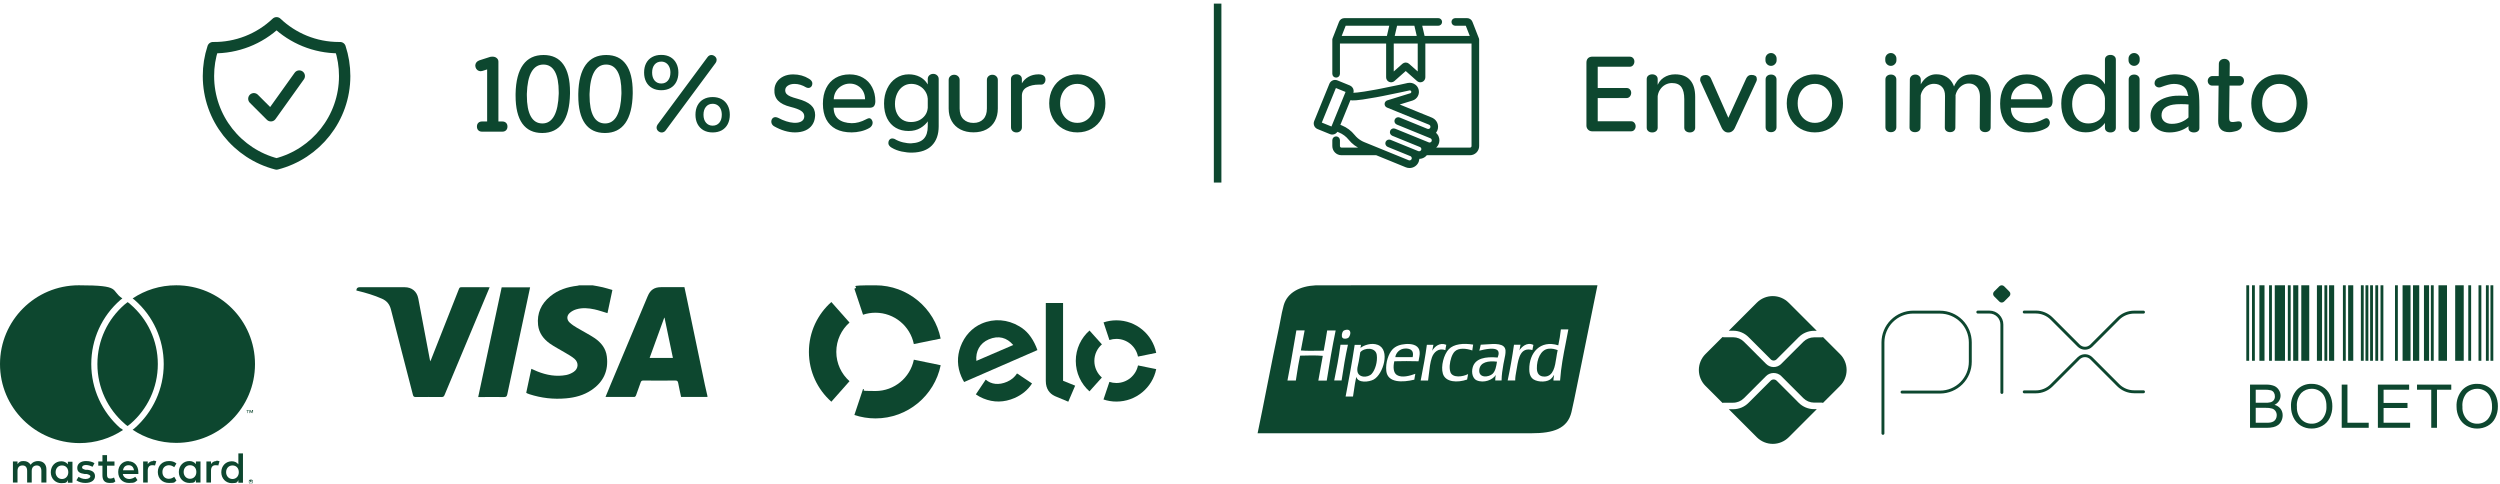 <svg xmlns="http://www.w3.org/2000/svg" width="124" height="24" viewBox="0 0 124 24" fill="none"><g clip-path="url(#clip0_346_757)"><path d="M12.591 4.898L13.436 5.742L14.844 3.772M13.717 1.13C12.867 1.938 11.735 2.38 10.563 2.364C10.414 2.818 10.338 3.293 10.339 3.771C10.339 5.87 11.774 7.634 13.717 8.134C15.66 7.634 17.096 5.871 17.096 3.772C17.096 3.28 17.017 2.806 16.871 2.364H16.814C15.614 2.364 14.524 1.895 13.717 1.13Z" stroke="#0D472F" stroke-width="0.563" stroke-linecap="round" stroke-linejoin="round"></path></g><path d="M24.162 3.059C24.162 2.983 24.185 2.924 24.233 2.879C24.283 2.833 24.348 2.81 24.428 2.81C24.516 2.81 24.586 2.834 24.639 2.882C24.694 2.928 24.721 2.987 24.721 3.059V6.292C24.721 6.362 24.695 6.419 24.644 6.461C24.593 6.504 24.524 6.526 24.439 6.526C24.357 6.526 24.29 6.504 24.238 6.461C24.187 6.417 24.162 6.36 24.162 6.292V3.059ZM23.587 3.336C23.578 3.305 23.574 3.278 23.574 3.254C23.574 3.194 23.592 3.141 23.628 3.095C23.665 3.048 23.716 3.014 23.779 2.992L24.292 2.828C24.327 2.817 24.359 2.812 24.39 2.812C24.45 2.812 24.503 2.83 24.549 2.866C24.597 2.9 24.629 2.947 24.646 3.005C24.655 3.036 24.659 3.063 24.659 3.087C24.659 3.147 24.64 3.201 24.603 3.249C24.567 3.295 24.517 3.328 24.454 3.349L23.938 3.515C23.899 3.527 23.866 3.533 23.841 3.533C23.783 3.533 23.73 3.515 23.684 3.48C23.638 3.444 23.605 3.396 23.587 3.336ZM23.656 6.277C23.656 6.2 23.678 6.139 23.723 6.094C23.769 6.048 23.832 6.025 23.913 6.025H24.911C24.991 6.025 25.055 6.048 25.101 6.094C25.147 6.139 25.17 6.2 25.17 6.277C25.17 6.354 25.147 6.415 25.101 6.461C25.055 6.508 24.991 6.531 24.911 6.531H23.913C23.832 6.531 23.769 6.508 23.723 6.461C23.678 6.415 23.656 6.354 23.656 6.277ZM26.894 6.597C26.46 6.597 26.131 6.441 25.906 6.128C25.684 5.815 25.573 5.354 25.573 4.745V4.652C25.585 4.019 25.708 3.54 25.942 3.215C26.177 2.89 26.516 2.728 26.961 2.728C27.392 2.728 27.718 2.883 27.939 3.192C28.161 3.502 28.272 3.958 28.272 4.56V4.652C28.26 5.292 28.138 5.776 27.905 6.105C27.673 6.433 27.336 6.597 26.894 6.597ZM26.902 6.123C27.154 6.123 27.348 5.999 27.485 5.751C27.622 5.503 27.698 5.136 27.713 4.652V4.573C27.713 4.119 27.649 3.778 27.52 3.549C27.392 3.318 27.203 3.202 26.953 3.202C26.698 3.202 26.501 3.325 26.361 3.569C26.222 3.814 26.146 4.175 26.132 4.652V4.732C26.132 5.19 26.197 5.537 26.327 5.771C26.457 6.005 26.649 6.123 26.902 6.123ZM30.005 6.597C29.57 6.597 29.241 6.441 29.017 6.128C28.794 5.815 28.683 5.354 28.683 4.745V4.652C28.695 4.019 28.818 3.54 29.052 3.215C29.287 2.89 29.626 2.728 30.071 2.728C30.502 2.728 30.828 2.883 31.049 3.192C31.271 3.502 31.383 3.958 31.383 4.56V4.652C31.37 5.292 31.248 5.776 31.016 6.105C30.783 6.433 30.446 6.597 30.005 6.597ZM30.012 6.123C30.264 6.123 30.458 5.999 30.595 5.751C30.732 5.503 30.808 5.136 30.823 4.652V4.573C30.823 4.119 30.759 3.778 30.631 3.549C30.502 3.318 30.313 3.202 30.064 3.202C29.809 3.202 29.611 3.325 29.471 3.569C29.332 3.814 29.256 4.175 29.242 4.652V4.732C29.242 5.19 29.307 5.537 29.437 5.771C29.567 6.005 29.759 6.123 30.012 6.123ZM32.799 4.475C32.626 4.475 32.476 4.439 32.347 4.367C32.219 4.296 32.12 4.194 32.05 4.062C31.981 3.929 31.947 3.774 31.947 3.598C31.947 3.42 31.981 3.265 32.05 3.133C32.12 3.001 32.219 2.9 32.347 2.83C32.476 2.758 32.626 2.723 32.799 2.723C32.97 2.723 33.12 2.758 33.248 2.83C33.376 2.902 33.475 3.005 33.543 3.138C33.613 3.27 33.648 3.423 33.648 3.598C33.648 3.776 33.613 3.931 33.543 4.065C33.475 4.196 33.376 4.298 33.248 4.37C33.121 4.44 32.972 4.475 32.799 4.475ZM32.799 4.142C32.938 4.142 33.048 4.093 33.13 3.995C33.212 3.896 33.253 3.764 33.253 3.598C33.253 3.488 33.233 3.393 33.194 3.313C33.157 3.231 33.103 3.167 33.035 3.123C32.967 3.078 32.888 3.056 32.799 3.056C32.66 3.056 32.55 3.105 32.468 3.202C32.386 3.3 32.345 3.432 32.345 3.598C32.345 3.764 32.386 3.896 32.468 3.995C32.552 4.093 32.662 4.142 32.799 4.142ZM32.673 6.523C32.639 6.499 32.612 6.47 32.594 6.436C32.575 6.402 32.566 6.366 32.566 6.328C32.566 6.278 32.582 6.23 32.614 6.182L35.088 2.841C35.114 2.803 35.144 2.775 35.178 2.756C35.212 2.737 35.249 2.728 35.288 2.728C35.341 2.728 35.39 2.744 35.434 2.776C35.508 2.828 35.545 2.893 35.545 2.971C35.545 3.021 35.529 3.071 35.496 3.12L33.022 6.461C32.997 6.497 32.966 6.525 32.93 6.543C32.896 6.562 32.859 6.572 32.819 6.572C32.767 6.572 32.718 6.555 32.673 6.523ZM35.347 6.569C35.174 6.569 35.024 6.533 34.895 6.461C34.767 6.388 34.668 6.285 34.598 6.153C34.529 6.02 34.495 5.866 34.495 5.692C34.495 5.514 34.529 5.359 34.598 5.227C34.668 5.094 34.767 4.992 34.895 4.922C35.024 4.85 35.174 4.814 35.347 4.814C35.52 4.814 35.67 4.85 35.799 4.922C35.927 4.994 36.025 5.096 36.094 5.23C36.164 5.361 36.199 5.515 36.199 5.692C36.199 5.869 36.164 6.025 36.094 6.159C36.025 6.29 35.927 6.392 35.799 6.464C35.67 6.534 35.52 6.569 35.347 6.569ZM35.347 6.233C35.486 6.233 35.596 6.184 35.678 6.087C35.76 5.989 35.801 5.857 35.801 5.692C35.801 5.582 35.782 5.486 35.745 5.404C35.707 5.322 35.653 5.259 35.583 5.214C35.515 5.17 35.436 5.148 35.347 5.148C35.209 5.148 35.098 5.197 35.016 5.296C34.934 5.394 34.893 5.526 34.893 5.692C34.893 5.857 34.935 5.989 35.019 6.087C35.102 6.184 35.212 6.233 35.347 6.233ZM39.43 6.567C39.093 6.567 38.744 6.463 38.383 6.256C38.349 6.236 38.319 6.205 38.293 6.164C38.269 6.123 38.257 6.082 38.257 6.041C38.257 5.972 38.276 5.917 38.314 5.874C38.353 5.831 38.404 5.81 38.468 5.81C38.485 5.81 38.504 5.813 38.526 5.82C38.549 5.825 38.569 5.832 38.586 5.84C38.724 5.914 38.859 5.972 38.991 6.015C39.124 6.058 39.247 6.082 39.358 6.089C39.377 6.091 39.403 6.092 39.438 6.092C39.574 6.092 39.684 6.064 39.766 6.01C39.85 5.955 39.892 5.875 39.892 5.769C39.892 5.659 39.84 5.569 39.735 5.499C39.633 5.429 39.461 5.364 39.219 5.304C38.929 5.232 38.717 5.126 38.586 4.986C38.456 4.844 38.397 4.663 38.411 4.442C38.418 4.298 38.461 4.17 38.539 4.057C38.62 3.942 38.728 3.853 38.865 3.787C39.004 3.722 39.162 3.69 39.34 3.69C39.633 3.69 39.894 3.762 40.125 3.906C40.173 3.933 40.213 3.967 40.246 4.008C40.278 4.049 40.294 4.093 40.292 4.139C40.29 4.211 40.27 4.266 40.23 4.306C40.193 4.343 40.147 4.362 40.092 4.362C40.061 4.362 40.027 4.354 39.989 4.337C39.794 4.22 39.602 4.162 39.412 4.162C39.275 4.162 39.163 4.191 39.076 4.249C38.99 4.308 38.947 4.383 38.947 4.475C38.947 4.545 38.968 4.605 39.009 4.655C39.05 4.703 39.114 4.745 39.201 4.783C39.289 4.821 39.409 4.86 39.563 4.901C39.859 4.98 40.077 5.083 40.218 5.209C40.36 5.336 40.431 5.501 40.431 5.704C40.431 5.721 40.429 5.751 40.425 5.792C40.412 5.949 40.364 6.086 40.282 6.202C40.201 6.319 40.088 6.408 39.943 6.472C39.798 6.535 39.627 6.567 39.43 6.567ZM42.245 6.567C41.935 6.567 41.673 6.511 41.46 6.4C41.248 6.287 41.087 6.124 40.977 5.912C40.869 5.698 40.816 5.443 40.816 5.145C40.816 4.849 40.869 4.592 40.977 4.373C41.085 4.154 41.239 3.985 41.439 3.867C41.639 3.749 41.873 3.69 42.14 3.69C42.395 3.69 42.618 3.746 42.809 3.857C43.003 3.968 43.151 4.125 43.256 4.326C43.362 4.527 43.416 4.757 43.417 5.019C43.416 5.13 43.393 5.213 43.348 5.266C43.306 5.319 43.232 5.345 43.128 5.345H41.349C41.351 5.593 41.43 5.781 41.585 5.91C41.741 6.036 41.962 6.103 42.247 6.11C42.353 6.112 42.469 6.096 42.594 6.064C42.72 6.029 42.84 5.982 42.953 5.92C42.972 5.91 42.993 5.899 43.017 5.889C43.043 5.877 43.062 5.87 43.074 5.869C43.091 5.865 43.102 5.863 43.107 5.863C43.157 5.863 43.199 5.887 43.233 5.935C43.267 5.982 43.284 6.032 43.284 6.087C43.284 6.141 43.268 6.193 43.235 6.241C43.203 6.289 43.164 6.325 43.12 6.348C42.997 6.42 42.856 6.475 42.697 6.513C42.539 6.549 42.389 6.567 42.245 6.567ZM42.907 4.922C42.907 4.775 42.874 4.642 42.809 4.524C42.744 4.406 42.654 4.314 42.537 4.247C42.423 4.18 42.295 4.147 42.155 4.147C42.013 4.147 41.881 4.181 41.76 4.249C41.638 4.316 41.541 4.408 41.467 4.527C41.395 4.645 41.358 4.776 41.354 4.922H42.907ZM44.236 7.331C44.188 7.307 44.147 7.274 44.113 7.231C44.079 7.19 44.062 7.145 44.062 7.095C44.062 7.032 44.08 6.978 44.115 6.934C44.153 6.889 44.201 6.867 44.259 6.867C44.275 6.867 44.293 6.869 44.316 6.875C44.34 6.88 44.357 6.885 44.367 6.89C44.5 6.969 44.642 7.026 44.793 7.062C44.944 7.098 45.08 7.113 45.203 7.108C45.486 7.094 45.692 7.018 45.822 6.88C45.952 6.741 46.017 6.536 46.017 6.264V3.918C46.017 3.843 46.043 3.782 46.094 3.736C46.147 3.688 46.212 3.664 46.289 3.664C46.364 3.664 46.428 3.688 46.479 3.736C46.532 3.782 46.559 3.843 46.559 3.918V6.264C46.559 6.671 46.446 6.988 46.222 7.216C46 7.443 45.674 7.561 45.245 7.57C45.08 7.573 44.907 7.555 44.724 7.516C44.541 7.477 44.378 7.415 44.236 7.331ZM46.212 5.527C46.197 5.674 46.142 5.823 46.048 5.974C45.954 6.123 45.823 6.248 45.655 6.348C45.487 6.448 45.292 6.497 45.07 6.497C44.831 6.499 44.618 6.447 44.434 6.341C44.251 6.235 44.107 6.079 44.003 5.874C43.9 5.668 43.849 5.421 43.849 5.132C43.849 4.86 43.901 4.615 44.005 4.396C44.109 4.175 44.255 4.002 44.441 3.877C44.628 3.751 44.839 3.687 45.075 3.687C45.275 3.687 45.455 3.728 45.614 3.808C45.775 3.887 45.907 4.009 46.009 4.175C46.112 4.341 46.177 4.55 46.204 4.801C46.208 4.834 46.202 4.867 46.186 4.901C46.171 4.934 46.15 4.951 46.125 4.952C46.102 4.956 46.079 4.951 46.053 4.937C46.029 4.923 46.016 4.905 46.014 4.881C46.004 4.754 45.963 4.636 45.891 4.527C45.819 4.415 45.723 4.326 45.601 4.26C45.481 4.193 45.347 4.16 45.198 4.16C45.046 4.16 44.908 4.202 44.785 4.288C44.662 4.373 44.565 4.492 44.495 4.645C44.425 4.797 44.39 4.968 44.39 5.158C44.39 5.337 44.423 5.495 44.49 5.63C44.557 5.765 44.649 5.869 44.767 5.943C44.887 6.017 45.025 6.053 45.181 6.053C45.331 6.053 45.467 6.024 45.589 5.966C45.71 5.906 45.808 5.824 45.884 5.72C45.959 5.615 46.002 5.498 46.014 5.368C46.016 5.346 46.026 5.328 46.043 5.314C46.062 5.301 46.082 5.294 46.104 5.294C46.14 5.294 46.167 5.314 46.186 5.355C46.205 5.395 46.214 5.452 46.212 5.527ZM48.285 6.564C48.039 6.564 47.823 6.516 47.636 6.42C47.45 6.323 47.306 6.185 47.205 6.007C47.104 5.829 47.054 5.621 47.054 5.384V3.965C47.054 3.889 47.08 3.828 47.133 3.78C47.186 3.732 47.25 3.708 47.326 3.708C47.403 3.708 47.467 3.732 47.518 3.78C47.571 3.828 47.598 3.889 47.598 3.965V5.384C47.598 5.611 47.66 5.787 47.785 5.912C47.91 6.035 48.077 6.097 48.285 6.097C48.489 6.097 48.651 6.035 48.77 5.912C48.89 5.789 48.95 5.613 48.95 5.384V3.965C48.95 3.889 48.976 3.828 49.027 3.78C49.08 3.732 49.145 3.708 49.222 3.708C49.297 3.708 49.361 3.732 49.412 3.78C49.465 3.828 49.492 3.889 49.492 3.965V5.384C49.492 5.621 49.443 5.829 49.345 6.007C49.248 6.185 49.108 6.323 48.927 6.42C48.746 6.516 48.532 6.564 48.285 6.564ZM50.551 4.624C50.558 4.443 50.601 4.282 50.68 4.142C50.76 4.001 50.871 3.891 51.013 3.811C51.155 3.73 51.32 3.689 51.508 3.687C51.739 3.687 51.855 3.775 51.855 3.949C51.855 4.019 51.834 4.08 51.791 4.131C51.748 4.181 51.691 4.203 51.621 4.198L51.539 4.196C51.295 4.196 51.091 4.241 50.928 4.332C50.766 4.42 50.685 4.562 50.685 4.757L50.551 4.624ZM50.687 6.315C50.687 6.39 50.661 6.452 50.608 6.5C50.556 6.546 50.493 6.569 50.418 6.569C50.341 6.569 50.276 6.546 50.223 6.5C50.172 6.452 50.146 6.39 50.146 6.315L50.143 3.921C50.143 3.847 50.169 3.79 50.22 3.749C50.273 3.706 50.339 3.685 50.418 3.685C50.495 3.685 50.558 3.706 50.608 3.749C50.659 3.79 50.685 3.847 50.685 3.921L50.687 6.315ZM53.436 6.567C53.167 6.567 52.927 6.505 52.715 6.382C52.502 6.259 52.337 6.088 52.217 5.869C52.099 5.65 52.04 5.402 52.04 5.124C52.04 4.847 52.099 4.6 52.217 4.383C52.337 4.164 52.502 3.994 52.715 3.872C52.927 3.749 53.167 3.687 53.436 3.687C53.704 3.687 53.944 3.749 54.154 3.872C54.366 3.994 54.531 4.164 54.649 4.383C54.769 4.6 54.829 4.847 54.829 5.124C54.829 5.403 54.769 5.652 54.649 5.871C54.531 6.088 54.366 6.259 54.154 6.382C53.944 6.505 53.704 6.567 53.436 6.567ZM53.436 6.094C53.6 6.094 53.746 6.053 53.874 5.971C54.004 5.887 54.105 5.772 54.177 5.625C54.251 5.478 54.288 5.311 54.288 5.124C54.288 4.938 54.251 4.772 54.177 4.627C54.105 4.479 54.004 4.365 53.874 4.283C53.744 4.201 53.597 4.16 53.433 4.16C53.269 4.16 53.122 4.201 52.992 4.283C52.863 4.365 52.762 4.479 52.689 4.627C52.617 4.772 52.581 4.938 52.581 5.124C52.581 5.311 52.617 5.478 52.689 5.625C52.762 5.772 52.864 5.887 52.994 5.971C53.124 6.053 53.271 6.094 53.436 6.094Z" fill="#0D472F"></path><line x1="60.394" y1="0.179" x2="60.394" y2="9.055" stroke="#0D472F" stroke-width="0.375"></line><mask id="path-4-outside-1_346_757" maskUnits="userSpaceOnUse" x="64.235" y="-0.027" width="10" height="9" fill="black"><rect fill="white" x="64.235" y="-0.027" width="10" height="9"></rect><path d="M73.292 1.97C73.292 1.969 73.292 1.968 73.292 1.967C73.292 1.963 73.291 1.96 73.291 1.957C73.291 1.955 73.291 1.954 73.29 1.953C73.289 1.945 73.287 1.937 73.285 1.93C73.284 1.929 73.284 1.929 73.284 1.928L72.964 1.109C72.932 1.026 72.853 0.973 72.765 0.973H72.182C72.151 0.973 72.122 0.985 72.1 1.006C72.079 1.028 72.067 1.057 72.067 1.088C72.067 1.118 72.079 1.147 72.1 1.169C72.122 1.191 72.151 1.203 72.182 1.203H72.754L73.008 1.855H70.6L70.449 1.203H71.338C71.369 1.203 71.398 1.191 71.42 1.169C71.441 1.147 71.453 1.118 71.453 1.088C71.453 1.057 71.441 1.028 71.42 1.006C71.398 0.985 71.369 0.973 71.338 0.973H66.684C66.595 0.973 66.517 1.026 66.485 1.109L66.165 1.928C66.164 1.929 66.164 1.929 66.164 1.93C66.161 1.937 66.159 1.945 66.158 1.953C66.158 1.954 66.158 1.955 66.157 1.957C66.157 1.96 66.157 1.963 66.157 1.967C66.157 1.968 66.157 1.969 66.157 1.97L66.157 1.97V3.66C66.157 3.691 66.169 3.72 66.19 3.742C66.212 3.763 66.241 3.775 66.272 3.775C66.302 3.775 66.332 3.763 66.353 3.742C66.375 3.72 66.387 3.691 66.387 3.66V2.085H68.826V3.834C68.826 3.867 68.835 3.9 68.853 3.928C68.872 3.957 68.897 3.979 68.928 3.993C68.959 4.006 68.993 4.011 69.026 4.006C69.059 4.001 69.09 3.986 69.115 3.964L69.724 3.424L70.334 3.964C70.359 3.986 70.39 4.001 70.423 4.006C70.456 4.011 70.49 4.006 70.52 3.993C70.551 3.979 70.577 3.957 70.595 3.928C70.613 3.9 70.623 3.867 70.623 3.834V2.085H73.062V7.245C73.062 7.328 72.995 7.395 72.912 7.395H70.803C70.803 7.394 70.802 7.393 70.802 7.391C70.802 7.381 70.802 7.371 70.801 7.36C70.999 7.413 71.211 7.311 71.29 7.116C71.332 7.014 71.331 6.902 71.288 6.8C71.284 6.79 71.28 6.781 71.275 6.772C71.274 6.77 71.273 6.768 71.273 6.766C71.268 6.758 71.263 6.749 71.258 6.741C71.257 6.739 71.256 6.738 71.255 6.736C71.249 6.728 71.244 6.719 71.238 6.711L71.237 6.711C71.231 6.703 71.225 6.695 71.218 6.687L71.215 6.683C71.208 6.676 71.201 6.669 71.195 6.662C71.193 6.661 71.192 6.66 71.19 6.658C71.183 6.652 71.176 6.645 71.168 6.639L71.167 6.638C71.159 6.632 71.151 6.626 71.143 6.62C71.142 6.619 71.14 6.618 71.139 6.617C71.131 6.612 71.122 6.607 71.114 6.602C71.113 6.601 71.112 6.601 71.112 6.6C71.161 6.558 71.199 6.504 71.224 6.444C71.265 6.341 71.265 6.229 71.222 6.127C71.184 6.038 71.118 5.966 71.034 5.922C71.022 5.915 71.009 5.909 70.997 5.904L69.206 5.174L70.04 4.916C70.238 4.855 70.35 4.643 70.288 4.445C70.266 4.37 70.221 4.308 70.162 4.262C70.076 4.194 69.96 4.164 69.844 4.188C69.844 4.188 69.843 4.188 69.843 4.188C69.836 4.19 69.198 4.333 68.53 4.463C68.479 4.473 68.427 4.483 68.376 4.493L68.357 4.497C68.305 4.507 68.253 4.516 68.2 4.526C67.362 4.68 67.127 4.683 67.061 4.674C67.06 4.674 67.059 4.674 67.058 4.674L67.056 4.673C67.052 4.673 67.049 4.672 67.045 4.671L67.026 4.663L67.049 4.606C67.061 4.578 67.067 4.548 67.067 4.518C67.066 4.488 67.06 4.458 67.049 4.43C67.043 4.416 67.035 4.403 67.027 4.391C67.002 4.353 66.966 4.324 66.924 4.307L66.306 4.055C66.278 4.044 66.248 4.038 66.218 4.038C66.188 4.038 66.158 4.044 66.131 4.056C66.103 4.068 66.078 4.085 66.057 4.106C66.035 4.127 66.019 4.153 66.007 4.181L65.252 6.034C65.204 6.151 65.26 6.285 65.377 6.332L65.995 6.584C66.023 6.596 66.052 6.601 66.082 6.601C66.172 6.601 66.258 6.548 66.294 6.459L66.3 6.445L66.442 6.503L66.442 6.503C66.641 6.584 66.816 6.715 66.95 6.882C67.109 7.08 67.316 7.234 67.55 7.33L67.711 7.395H66.537C66.454 7.395 66.387 7.328 66.387 7.245V6.954C66.387 6.924 66.375 6.895 66.353 6.873C66.332 6.851 66.302 6.839 66.272 6.839C66.241 6.839 66.212 6.851 66.19 6.873C66.169 6.895 66.157 6.924 66.157 6.954V7.245C66.157 7.455 66.327 7.625 66.537 7.625H68.275L69.757 8.23C69.806 8.25 69.859 8.26 69.913 8.26C70.076 8.26 70.231 8.163 70.297 8.003C70.323 7.939 70.332 7.87 70.325 7.802C70.402 7.813 70.482 7.803 70.554 7.772C70.628 7.74 70.689 7.689 70.732 7.625H72.912C73.121 7.625 73.292 7.455 73.292 7.245V1.97L73.292 1.97ZM69.236 1.203H70.212L70.363 1.855H69.085L69.236 1.203ZM68.849 1.855H66.44L66.695 1.203H69L68.849 1.855ZM70.393 3.709L69.84 3.219C69.808 3.191 69.767 3.175 69.724 3.175C69.682 3.175 69.641 3.191 69.609 3.219L69.056 3.709V2.085H70.393V3.709ZM66.081 6.371L65.465 6.12L66.22 4.269L66.836 4.52L66.081 6.371ZM70.678 7.065L70.546 7.011L70.545 7.011L70.545 7.011L70.545 7.011L69.17 6.451C69.142 6.439 69.11 6.439 69.082 6.451C69.054 6.463 69.032 6.485 69.02 6.514C69.014 6.528 69.011 6.543 69.012 6.558C69.012 6.573 69.015 6.588 69.021 6.602C69.026 6.616 69.035 6.628 69.046 6.639C69.056 6.65 69.069 6.658 69.083 6.664L70.458 7.224C70.464 7.227 70.47 7.229 70.475 7.232C70.477 7.233 70.478 7.234 70.479 7.235C70.483 7.237 70.487 7.239 70.491 7.241C70.492 7.243 70.494 7.244 70.496 7.245C70.499 7.247 70.502 7.25 70.505 7.252C70.507 7.254 70.508 7.255 70.51 7.257C70.513 7.259 70.516 7.261 70.518 7.264C70.52 7.266 70.521 7.268 70.523 7.269C70.525 7.272 70.528 7.274 70.53 7.277C70.531 7.279 70.533 7.281 70.534 7.283C70.537 7.286 70.539 7.288 70.54 7.291C70.542 7.293 70.543 7.295 70.545 7.298C70.546 7.3 70.548 7.303 70.549 7.306C70.551 7.308 70.552 7.311 70.553 7.313C70.555 7.316 70.556 7.319 70.557 7.321C70.558 7.324 70.559 7.327 70.56 7.329C70.561 7.332 70.562 7.335 70.563 7.338C70.564 7.34 70.565 7.343 70.566 7.346C70.567 7.349 70.567 7.351 70.568 7.354C70.569 7.357 70.569 7.36 70.57 7.363C70.57 7.366 70.571 7.369 70.571 7.372C70.571 7.374 70.572 7.377 70.572 7.38C70.572 7.383 70.572 7.386 70.573 7.389C70.573 7.392 70.572 7.395 70.572 7.398C70.572 7.401 70.572 7.404 70.572 7.407C70.572 7.41 70.572 7.412 70.571 7.415C70.571 7.418 70.571 7.421 70.57 7.424C70.57 7.427 70.569 7.43 70.569 7.433C70.568 7.436 70.567 7.439 70.567 7.442C70.566 7.445 70.565 7.448 70.564 7.45C70.563 7.453 70.562 7.456 70.561 7.459C70.56 7.462 70.559 7.464 70.558 7.466C70.558 7.466 70.558 7.467 70.558 7.467C70.54 7.509 70.506 7.542 70.463 7.56C70.415 7.581 70.361 7.582 70.313 7.562L70.07 7.463C70.069 7.463 70.067 7.462 70.066 7.462C70.065 7.461 70.064 7.461 70.063 7.46L68.944 7.004C68.93 6.998 68.915 6.996 68.9 6.996C68.885 6.996 68.87 6.999 68.856 7.005C68.842 7.01 68.83 7.019 68.819 7.03C68.808 7.04 68.8 7.053 68.794 7.067C68.789 7.081 68.786 7.096 68.786 7.111C68.786 7.126 68.789 7.141 68.795 7.155C68.801 7.169 68.809 7.182 68.82 7.192C68.831 7.203 68.844 7.212 68.857 7.217L69.976 7.673C69.977 7.674 69.978 7.674 69.98 7.675C69.981 7.675 69.982 7.676 69.983 7.676C70.077 7.714 70.122 7.822 70.084 7.916C70.045 8.01 69.938 8.055 69.844 8.017L68.341 7.404L68.341 7.404L67.637 7.117C67.513 7.066 67.399 6.996 67.297 6.91C67.236 6.858 67.18 6.8 67.13 6.738C66.971 6.54 66.764 6.386 66.529 6.29L66.529 6.29L66.386 6.232L66.671 5.535L66.939 4.876L66.959 4.884C66.978 4.892 67.004 4.903 67.076 4.906C67.165 4.91 67.313 4.9 67.578 4.863C67.758 4.837 67.98 4.801 68.238 4.753L68.257 4.75L68.293 4.743L68.322 4.737L68.355 4.731L68.391 4.724L68.42 4.719L68.464 4.71L68.487 4.706C68.51 4.702 68.533 4.697 68.557 4.693C69.222 4.563 69.864 4.419 69.892 4.413C69.895 4.412 69.898 4.412 69.901 4.411C69.975 4.4 70.047 4.443 70.069 4.512C70.076 4.536 70.077 4.56 70.072 4.584C70.062 4.636 70.025 4.68 69.972 4.696L68.831 5.049C68.808 5.056 68.788 5.07 68.774 5.089C68.759 5.108 68.751 5.13 68.75 5.154C68.749 5.178 68.755 5.201 68.768 5.221C68.781 5.241 68.8 5.257 68.822 5.266L70.91 6.117C70.932 6.126 70.953 6.14 70.97 6.157C70.987 6.174 71.001 6.194 71.01 6.216C71.019 6.238 71.024 6.262 71.024 6.286C71.025 6.311 71.02 6.335 71.011 6.357C71.002 6.379 70.988 6.4 70.971 6.417C70.954 6.434 70.934 6.448 70.912 6.457C70.889 6.466 70.865 6.471 70.841 6.471L70.84 6.471C70.835 6.471 70.829 6.471 70.824 6.471C70.822 6.47 70.82 6.47 70.819 6.47C70.814 6.469 70.81 6.469 70.806 6.468C70.803 6.468 70.801 6.467 70.798 6.466C70.795 6.465 70.792 6.465 70.788 6.464C70.785 6.463 70.782 6.462 70.779 6.46C70.776 6.46 70.774 6.459 70.771 6.458L69.396 5.897C69.382 5.891 69.367 5.888 69.352 5.888C69.337 5.889 69.322 5.892 69.308 5.897C69.294 5.903 69.281 5.912 69.27 5.923C69.26 5.933 69.251 5.946 69.246 5.96C69.24 5.974 69.237 5.989 69.237 6.004C69.237 6.019 69.24 6.034 69.246 6.048C69.252 6.062 69.261 6.075 69.271 6.085C69.282 6.096 69.295 6.104 69.309 6.11L70.976 6.79C70.999 6.799 71.019 6.812 71.036 6.829C71.053 6.846 71.067 6.867 71.076 6.889C71.086 6.911 71.091 6.935 71.091 6.959C71.091 6.983 71.086 7.007 71.077 7.03C71.075 7.035 71.072 7.041 71.069 7.047C71.062 7.059 71.054 7.071 71.045 7.081C71.039 7.088 71.033 7.094 71.026 7.1C71.025 7.1 71.025 7.101 71.023 7.102C71.002 7.12 70.978 7.132 70.951 7.138C70.925 7.145 70.897 7.146 70.871 7.14C70.859 7.138 70.848 7.135 70.837 7.13L70.678 7.065Z"></path></mask><path d="M73.292 1.97C73.292 1.969 73.292 1.968 73.292 1.967C73.292 1.963 73.291 1.96 73.291 1.957C73.291 1.955 73.291 1.954 73.29 1.953C73.289 1.945 73.287 1.937 73.285 1.93C73.284 1.929 73.284 1.929 73.284 1.928L72.964 1.109C72.932 1.026 72.853 0.973 72.765 0.973H72.182C72.151 0.973 72.122 0.985 72.1 1.006C72.079 1.028 72.067 1.057 72.067 1.088C72.067 1.118 72.079 1.147 72.1 1.169C72.122 1.191 72.151 1.203 72.182 1.203H72.754L73.008 1.855H70.6L70.449 1.203H71.338C71.369 1.203 71.398 1.191 71.42 1.169C71.441 1.147 71.453 1.118 71.453 1.088C71.453 1.057 71.441 1.028 71.42 1.006C71.398 0.985 71.369 0.973 71.338 0.973H66.684C66.595 0.973 66.517 1.026 66.485 1.109L66.165 1.928C66.164 1.929 66.164 1.929 66.164 1.93C66.161 1.937 66.159 1.945 66.158 1.953C66.158 1.954 66.158 1.955 66.157 1.957C66.157 1.96 66.157 1.963 66.157 1.967C66.157 1.968 66.157 1.969 66.157 1.97L66.157 1.97V3.66C66.157 3.691 66.169 3.72 66.19 3.742C66.212 3.763 66.241 3.775 66.272 3.775C66.302 3.775 66.332 3.763 66.353 3.742C66.375 3.72 66.387 3.691 66.387 3.66V2.085H68.826V3.834C68.826 3.867 68.835 3.9 68.853 3.928C68.872 3.957 68.897 3.979 68.928 3.993C68.959 4.006 68.993 4.011 69.026 4.006C69.059 4.001 69.09 3.986 69.115 3.964L69.724 3.424L70.334 3.964C70.359 3.986 70.39 4.001 70.423 4.006C70.456 4.011 70.49 4.006 70.52 3.993C70.551 3.979 70.577 3.957 70.595 3.928C70.613 3.9 70.623 3.867 70.623 3.834V2.085H73.062V7.245C73.062 7.328 72.995 7.395 72.912 7.395H70.803C70.803 7.394 70.802 7.393 70.802 7.391C70.802 7.381 70.802 7.371 70.801 7.36C70.999 7.413 71.211 7.311 71.29 7.116C71.332 7.014 71.331 6.902 71.288 6.8C71.284 6.79 71.28 6.781 71.275 6.772C71.274 6.77 71.273 6.768 71.273 6.766C71.268 6.758 71.263 6.749 71.258 6.741C71.257 6.739 71.256 6.738 71.255 6.736C71.249 6.728 71.244 6.719 71.238 6.711L71.237 6.711C71.231 6.703 71.225 6.695 71.218 6.687L71.215 6.683C71.208 6.676 71.201 6.669 71.195 6.662C71.193 6.661 71.192 6.66 71.19 6.658C71.183 6.652 71.176 6.645 71.168 6.639L71.167 6.638C71.159 6.632 71.151 6.626 71.143 6.62C71.142 6.619 71.14 6.618 71.139 6.617C71.131 6.612 71.122 6.607 71.114 6.602C71.113 6.601 71.112 6.601 71.112 6.6C71.161 6.558 71.199 6.504 71.224 6.444C71.265 6.341 71.265 6.229 71.222 6.127C71.184 6.038 71.118 5.966 71.034 5.922C71.022 5.915 71.009 5.909 70.997 5.904L69.206 5.174L70.04 4.916C70.238 4.855 70.35 4.643 70.288 4.445C70.266 4.37 70.221 4.308 70.162 4.262C70.076 4.194 69.96 4.164 69.844 4.188C69.844 4.188 69.843 4.188 69.843 4.188C69.836 4.19 69.198 4.333 68.53 4.463C68.479 4.473 68.427 4.483 68.376 4.493L68.357 4.497C68.305 4.507 68.253 4.516 68.2 4.526C67.362 4.68 67.127 4.683 67.061 4.674C67.06 4.674 67.059 4.674 67.058 4.674L67.056 4.673C67.052 4.673 67.049 4.672 67.045 4.671L67.026 4.663L67.049 4.606C67.061 4.578 67.067 4.548 67.067 4.518C67.066 4.488 67.06 4.458 67.049 4.43C67.043 4.416 67.035 4.403 67.027 4.391C67.002 4.353 66.966 4.324 66.924 4.307L66.306 4.055C66.278 4.044 66.248 4.038 66.218 4.038C66.188 4.038 66.158 4.044 66.131 4.056C66.103 4.068 66.078 4.085 66.057 4.106C66.035 4.127 66.019 4.153 66.007 4.181L65.252 6.034C65.204 6.151 65.26 6.285 65.377 6.332L65.995 6.584C66.023 6.596 66.052 6.601 66.082 6.601C66.172 6.601 66.258 6.548 66.294 6.459L66.3 6.445L66.442 6.503L66.442 6.503C66.641 6.584 66.816 6.715 66.95 6.882C67.109 7.08 67.316 7.234 67.55 7.33L67.711 7.395H66.537C66.454 7.395 66.387 7.328 66.387 7.245V6.954C66.387 6.924 66.375 6.895 66.353 6.873C66.332 6.851 66.302 6.839 66.272 6.839C66.241 6.839 66.212 6.851 66.19 6.873C66.169 6.895 66.157 6.924 66.157 6.954V7.245C66.157 7.455 66.327 7.625 66.537 7.625H68.275L69.757 8.23C69.806 8.25 69.859 8.26 69.913 8.26C70.076 8.26 70.231 8.163 70.297 8.003C70.323 7.939 70.332 7.87 70.325 7.802C70.402 7.813 70.482 7.803 70.554 7.772C70.628 7.74 70.689 7.689 70.732 7.625H72.912C73.121 7.625 73.292 7.455 73.292 7.245V1.97L73.292 1.97ZM69.236 1.203H70.212L70.363 1.855H69.085L69.236 1.203ZM68.849 1.855H66.44L66.695 1.203H69L68.849 1.855ZM70.393 3.709L69.84 3.219C69.808 3.191 69.767 3.175 69.724 3.175C69.682 3.175 69.641 3.191 69.609 3.219L69.056 3.709V2.085H70.393V3.709ZM66.081 6.371L65.465 6.12L66.22 4.269L66.836 4.52L66.081 6.371ZM70.678 7.065L70.546 7.011L70.545 7.011L70.545 7.011L70.545 7.011L69.17 6.451C69.142 6.439 69.11 6.439 69.082 6.451C69.054 6.463 69.032 6.485 69.02 6.514C69.014 6.528 69.011 6.543 69.012 6.558C69.012 6.573 69.015 6.588 69.021 6.602C69.026 6.616 69.035 6.628 69.046 6.639C69.056 6.65 69.069 6.658 69.083 6.664L70.458 7.224C70.464 7.227 70.47 7.229 70.475 7.232C70.477 7.233 70.478 7.234 70.479 7.235C70.483 7.237 70.487 7.239 70.491 7.241C70.492 7.243 70.494 7.244 70.496 7.245C70.499 7.247 70.502 7.25 70.505 7.252C70.507 7.254 70.508 7.255 70.51 7.257C70.513 7.259 70.516 7.261 70.518 7.264C70.52 7.266 70.521 7.268 70.523 7.269C70.525 7.272 70.528 7.274 70.53 7.277C70.531 7.279 70.533 7.281 70.534 7.283C70.537 7.286 70.539 7.288 70.54 7.291C70.542 7.293 70.543 7.295 70.545 7.298C70.546 7.3 70.548 7.303 70.549 7.306C70.551 7.308 70.552 7.311 70.553 7.313C70.555 7.316 70.556 7.319 70.557 7.321C70.558 7.324 70.559 7.327 70.56 7.329C70.561 7.332 70.562 7.335 70.563 7.338C70.564 7.34 70.565 7.343 70.566 7.346C70.567 7.349 70.567 7.351 70.568 7.354C70.569 7.357 70.569 7.36 70.57 7.363C70.57 7.366 70.571 7.369 70.571 7.372C70.571 7.374 70.572 7.377 70.572 7.38C70.572 7.383 70.572 7.386 70.573 7.389C70.573 7.392 70.572 7.395 70.572 7.398C70.572 7.401 70.572 7.404 70.572 7.407C70.572 7.41 70.572 7.412 70.571 7.415C70.571 7.418 70.571 7.421 70.57 7.424C70.57 7.427 70.569 7.43 70.569 7.433C70.568 7.436 70.567 7.439 70.567 7.442C70.566 7.445 70.565 7.448 70.564 7.45C70.563 7.453 70.562 7.456 70.561 7.459C70.56 7.462 70.559 7.464 70.558 7.466C70.558 7.466 70.558 7.467 70.558 7.467C70.54 7.509 70.506 7.542 70.463 7.56C70.415 7.581 70.361 7.582 70.313 7.562L70.07 7.463C70.069 7.463 70.067 7.462 70.066 7.462C70.065 7.461 70.064 7.461 70.063 7.46L68.944 7.004C68.93 6.998 68.915 6.996 68.9 6.996C68.885 6.996 68.87 6.999 68.856 7.005C68.842 7.01 68.83 7.019 68.819 7.03C68.808 7.04 68.8 7.053 68.794 7.067C68.789 7.081 68.786 7.096 68.786 7.111C68.786 7.126 68.789 7.141 68.795 7.155C68.801 7.169 68.809 7.182 68.82 7.192C68.831 7.203 68.844 7.212 68.857 7.217L69.976 7.673C69.977 7.674 69.978 7.674 69.98 7.675C69.981 7.675 69.982 7.676 69.983 7.676C70.077 7.714 70.122 7.822 70.084 7.916C70.045 8.01 69.938 8.055 69.844 8.017L68.341 7.404L68.341 7.404L67.637 7.117C67.513 7.066 67.399 6.996 67.297 6.91C67.236 6.858 67.18 6.8 67.13 6.738C66.971 6.54 66.764 6.386 66.529 6.29L66.529 6.29L66.386 6.232L66.671 5.535L66.939 4.876L66.959 4.884C66.978 4.892 67.004 4.903 67.076 4.906C67.165 4.91 67.313 4.9 67.578 4.863C67.758 4.837 67.98 4.801 68.238 4.753L68.257 4.75L68.293 4.743L68.322 4.737L68.355 4.731L68.391 4.724L68.42 4.719L68.464 4.71L68.487 4.706C68.51 4.702 68.533 4.697 68.557 4.693C69.222 4.563 69.864 4.419 69.892 4.413C69.895 4.412 69.898 4.412 69.901 4.411C69.975 4.4 70.047 4.443 70.069 4.512C70.076 4.536 70.077 4.56 70.072 4.584C70.062 4.636 70.025 4.68 69.972 4.696L68.831 5.049C68.808 5.056 68.788 5.07 68.774 5.089C68.759 5.108 68.751 5.13 68.75 5.154C68.749 5.178 68.755 5.201 68.768 5.221C68.781 5.241 68.8 5.257 68.822 5.266L70.91 6.117C70.932 6.126 70.953 6.14 70.97 6.157C70.987 6.174 71.001 6.194 71.01 6.216C71.019 6.238 71.024 6.262 71.024 6.286C71.025 6.311 71.02 6.335 71.011 6.357C71.002 6.379 70.988 6.4 70.971 6.417C70.954 6.434 70.934 6.448 70.912 6.457C70.889 6.466 70.865 6.471 70.841 6.471L70.84 6.471C70.835 6.471 70.829 6.471 70.824 6.471C70.822 6.47 70.82 6.47 70.819 6.47C70.814 6.469 70.81 6.469 70.806 6.468C70.803 6.468 70.801 6.467 70.798 6.466C70.795 6.465 70.792 6.465 70.788 6.464C70.785 6.463 70.782 6.462 70.779 6.46C70.776 6.46 70.774 6.459 70.771 6.458L69.396 5.897C69.382 5.891 69.367 5.888 69.352 5.888C69.337 5.889 69.322 5.892 69.308 5.897C69.294 5.903 69.281 5.912 69.27 5.923C69.26 5.933 69.251 5.946 69.246 5.96C69.24 5.974 69.237 5.989 69.237 6.004C69.237 6.019 69.24 6.034 69.246 6.048C69.252 6.062 69.261 6.075 69.271 6.085C69.282 6.096 69.295 6.104 69.309 6.11L70.976 6.79C70.999 6.799 71.019 6.812 71.036 6.829C71.053 6.846 71.067 6.867 71.076 6.889C71.086 6.911 71.091 6.935 71.091 6.959C71.091 6.983 71.086 7.007 71.077 7.03C71.075 7.035 71.072 7.041 71.069 7.047C71.062 7.059 71.054 7.071 71.045 7.081C71.039 7.088 71.033 7.094 71.026 7.1C71.025 7.1 71.025 7.101 71.023 7.102C71.002 7.12 70.978 7.132 70.951 7.138C70.925 7.145 70.897 7.146 70.871 7.14C70.859 7.138 70.848 7.135 70.837 7.13L70.678 7.065Z" fill="#0D472F"></path><path d="M73.292 1.97C73.292 1.969 73.292 1.968 73.292 1.967C73.292 1.963 73.291 1.96 73.291 1.957C73.291 1.955 73.291 1.954 73.29 1.953C73.289 1.945 73.287 1.937 73.285 1.93C73.284 1.929 73.284 1.929 73.284 1.928L72.964 1.109C72.932 1.026 72.853 0.973 72.765 0.973H72.182C72.151 0.973 72.122 0.985 72.1 1.006C72.079 1.028 72.067 1.057 72.067 1.088C72.067 1.118 72.079 1.147 72.1 1.169C72.122 1.191 72.151 1.203 72.182 1.203H72.754L73.008 1.855H70.6L70.449 1.203H71.338C71.369 1.203 71.398 1.191 71.42 1.169C71.441 1.147 71.453 1.118 71.453 1.088C71.453 1.057 71.441 1.028 71.42 1.006C71.398 0.985 71.369 0.973 71.338 0.973H66.684C66.595 0.973 66.517 1.026 66.485 1.109L66.165 1.928C66.164 1.929 66.164 1.929 66.164 1.93C66.161 1.937 66.159 1.945 66.158 1.953C66.158 1.954 66.158 1.955 66.157 1.957C66.157 1.96 66.157 1.963 66.157 1.967C66.157 1.968 66.157 1.969 66.157 1.97L66.157 1.97V3.66C66.157 3.691 66.169 3.72 66.19 3.742C66.212 3.763 66.241 3.775 66.272 3.775C66.302 3.775 66.332 3.763 66.353 3.742C66.375 3.72 66.387 3.691 66.387 3.66V2.085H68.826V3.834C68.826 3.867 68.835 3.9 68.853 3.928C68.872 3.957 68.897 3.979 68.928 3.993C68.959 4.006 68.993 4.011 69.026 4.006C69.059 4.001 69.09 3.986 69.115 3.964L69.724 3.424L70.334 3.964C70.359 3.986 70.39 4.001 70.423 4.006C70.456 4.011 70.49 4.006 70.52 3.993C70.551 3.979 70.577 3.957 70.595 3.928C70.613 3.9 70.623 3.867 70.623 3.834V2.085H73.062V7.245C73.062 7.328 72.995 7.395 72.912 7.395H70.803C70.803 7.394 70.802 7.393 70.802 7.391C70.802 7.381 70.802 7.371 70.801 7.36C70.999 7.413 71.211 7.311 71.29 7.116C71.332 7.014 71.331 6.902 71.288 6.8C71.284 6.79 71.28 6.781 71.275 6.772C71.274 6.77 71.273 6.768 71.273 6.766C71.268 6.758 71.263 6.749 71.258 6.741C71.257 6.739 71.256 6.738 71.255 6.736C71.249 6.728 71.244 6.719 71.238 6.711L71.237 6.711C71.231 6.703 71.225 6.695 71.218 6.687L71.215 6.683C71.208 6.676 71.201 6.669 71.195 6.662C71.193 6.661 71.192 6.66 71.19 6.658C71.183 6.652 71.176 6.645 71.168 6.639L71.167 6.638C71.159 6.632 71.151 6.626 71.143 6.62C71.142 6.619 71.14 6.618 71.139 6.617C71.131 6.612 71.122 6.607 71.114 6.602C71.113 6.601 71.112 6.601 71.112 6.6C71.161 6.558 71.199 6.504 71.224 6.444C71.265 6.341 71.265 6.229 71.222 6.127C71.184 6.038 71.118 5.966 71.034 5.922C71.022 5.915 71.009 5.909 70.997 5.904L69.206 5.174L70.04 4.916C70.238 4.855 70.35 4.643 70.288 4.445C70.266 4.37 70.221 4.308 70.162 4.262C70.076 4.194 69.96 4.164 69.844 4.188C69.844 4.188 69.843 4.188 69.843 4.188C69.836 4.19 69.198 4.333 68.53 4.463C68.479 4.473 68.427 4.483 68.376 4.493L68.357 4.497C68.305 4.507 68.253 4.516 68.2 4.526C67.362 4.68 67.127 4.683 67.061 4.674C67.06 4.674 67.059 4.674 67.058 4.674L67.056 4.673C67.052 4.673 67.049 4.672 67.045 4.671L67.026 4.663L67.049 4.606C67.061 4.578 67.067 4.548 67.067 4.518C67.066 4.488 67.06 4.458 67.049 4.43C67.043 4.416 67.035 4.403 67.027 4.391C67.002 4.353 66.966 4.324 66.924 4.307L66.306 4.055C66.278 4.044 66.248 4.038 66.218 4.038C66.188 4.038 66.158 4.044 66.131 4.056C66.103 4.068 66.078 4.085 66.057 4.106C66.035 4.127 66.019 4.153 66.007 4.181L65.252 6.034C65.204 6.151 65.26 6.285 65.377 6.332L65.995 6.584C66.023 6.596 66.052 6.601 66.082 6.601C66.172 6.601 66.258 6.548 66.294 6.459L66.3 6.445L66.442 6.503L66.442 6.503C66.641 6.584 66.816 6.715 66.95 6.882C67.109 7.08 67.316 7.234 67.55 7.33L67.711 7.395H66.537C66.454 7.395 66.387 7.328 66.387 7.245V6.954C66.387 6.924 66.375 6.895 66.353 6.873C66.332 6.851 66.302 6.839 66.272 6.839C66.241 6.839 66.212 6.851 66.19 6.873C66.169 6.895 66.157 6.924 66.157 6.954V7.245C66.157 7.455 66.327 7.625 66.537 7.625H68.275L69.757 8.23C69.806 8.25 69.859 8.26 69.913 8.26C70.076 8.26 70.231 8.163 70.297 8.003C70.323 7.939 70.332 7.87 70.325 7.802C70.402 7.813 70.482 7.803 70.554 7.772C70.628 7.74 70.689 7.689 70.732 7.625H72.912C73.121 7.625 73.292 7.455 73.292 7.245V1.97L73.292 1.97ZM69.236 1.203H70.212L70.363 1.855H69.085L69.236 1.203ZM68.849 1.855H66.44L66.695 1.203H69L68.849 1.855ZM70.393 3.709L69.84 3.219C69.808 3.191 69.767 3.175 69.724 3.175C69.682 3.175 69.641 3.191 69.609 3.219L69.056 3.709V2.085H70.393V3.709ZM66.081 6.371L65.465 6.12L66.22 4.269L66.836 4.52L66.081 6.371ZM70.678 7.065L70.546 7.011L70.545 7.011L70.545 7.011L70.545 7.011L69.17 6.451C69.142 6.439 69.11 6.439 69.082 6.451C69.054 6.463 69.032 6.485 69.02 6.514C69.014 6.528 69.011 6.543 69.012 6.558C69.012 6.573 69.015 6.588 69.021 6.602C69.026 6.616 69.035 6.628 69.046 6.639C69.056 6.65 69.069 6.658 69.083 6.664L70.458 7.224C70.464 7.227 70.47 7.229 70.475 7.232C70.477 7.233 70.478 7.234 70.479 7.235C70.483 7.237 70.487 7.239 70.491 7.241C70.492 7.243 70.494 7.244 70.496 7.245C70.499 7.247 70.502 7.25 70.505 7.252C70.507 7.254 70.508 7.255 70.51 7.257C70.513 7.259 70.516 7.261 70.518 7.264C70.52 7.266 70.521 7.268 70.523 7.269C70.525 7.272 70.528 7.274 70.53 7.277C70.531 7.279 70.533 7.281 70.534 7.283C70.537 7.286 70.539 7.288 70.54 7.291C70.542 7.293 70.543 7.295 70.545 7.298C70.546 7.3 70.548 7.303 70.549 7.306C70.551 7.308 70.552 7.311 70.553 7.313C70.555 7.316 70.556 7.319 70.557 7.321C70.558 7.324 70.559 7.327 70.56 7.329C70.561 7.332 70.562 7.335 70.563 7.338C70.564 7.34 70.565 7.343 70.566 7.346C70.567 7.349 70.567 7.351 70.568 7.354C70.569 7.357 70.569 7.36 70.57 7.363C70.57 7.366 70.571 7.369 70.571 7.372C70.571 7.374 70.572 7.377 70.572 7.38C70.572 7.383 70.572 7.386 70.573 7.389C70.573 7.392 70.572 7.395 70.572 7.398C70.572 7.401 70.572 7.404 70.572 7.407C70.572 7.41 70.572 7.412 70.571 7.415C70.571 7.418 70.571 7.421 70.57 7.424C70.57 7.427 70.569 7.43 70.569 7.433C70.568 7.436 70.567 7.439 70.567 7.442C70.566 7.445 70.565 7.448 70.564 7.45C70.563 7.453 70.562 7.456 70.561 7.459C70.56 7.462 70.559 7.464 70.558 7.466C70.558 7.466 70.558 7.467 70.558 7.467C70.54 7.509 70.506 7.542 70.463 7.56C70.415 7.581 70.361 7.582 70.313 7.562L70.07 7.463C70.069 7.463 70.067 7.462 70.066 7.462C70.065 7.461 70.064 7.461 70.063 7.46L68.944 7.004C68.93 6.998 68.915 6.996 68.9 6.996C68.885 6.996 68.87 6.999 68.856 7.005C68.842 7.01 68.83 7.019 68.819 7.03C68.808 7.04 68.8 7.053 68.794 7.067C68.789 7.081 68.786 7.096 68.786 7.111C68.786 7.126 68.789 7.141 68.795 7.155C68.801 7.169 68.809 7.182 68.82 7.192C68.831 7.203 68.844 7.212 68.857 7.217L69.976 7.673C69.977 7.674 69.978 7.674 69.98 7.675C69.981 7.675 69.982 7.676 69.983 7.676C70.077 7.714 70.122 7.822 70.084 7.916C70.045 8.01 69.938 8.055 69.844 8.017L68.341 7.404L68.341 7.404L67.637 7.117C67.513 7.066 67.399 6.996 67.297 6.91C67.236 6.858 67.18 6.8 67.13 6.738C66.971 6.54 66.764 6.386 66.529 6.29L66.529 6.29L66.386 6.232L66.671 5.535L66.939 4.876L66.959 4.884C66.978 4.892 67.004 4.903 67.076 4.906C67.165 4.91 67.313 4.9 67.578 4.863C67.758 4.837 67.98 4.801 68.238 4.753L68.257 4.75L68.293 4.743L68.322 4.737L68.355 4.731L68.391 4.724L68.42 4.719L68.464 4.71L68.487 4.706C68.51 4.702 68.533 4.697 68.557 4.693C69.222 4.563 69.864 4.419 69.892 4.413C69.895 4.412 69.898 4.412 69.901 4.411C69.975 4.4 70.047 4.443 70.069 4.512C70.076 4.536 70.077 4.56 70.072 4.584C70.062 4.636 70.025 4.68 69.972 4.696L68.831 5.049C68.808 5.056 68.788 5.07 68.774 5.089C68.759 5.108 68.751 5.13 68.75 5.154C68.749 5.178 68.755 5.201 68.768 5.221C68.781 5.241 68.8 5.257 68.822 5.266L70.91 6.117C70.932 6.126 70.953 6.14 70.97 6.157C70.987 6.174 71.001 6.194 71.01 6.216C71.019 6.238 71.024 6.262 71.024 6.286C71.025 6.311 71.02 6.335 71.011 6.357C71.002 6.379 70.988 6.4 70.971 6.417C70.954 6.434 70.934 6.448 70.912 6.457C70.889 6.466 70.865 6.471 70.841 6.471L70.84 6.471C70.835 6.471 70.829 6.471 70.824 6.471C70.822 6.47 70.82 6.47 70.819 6.47C70.814 6.469 70.81 6.469 70.806 6.468C70.803 6.468 70.801 6.467 70.798 6.466C70.795 6.465 70.792 6.465 70.788 6.464C70.785 6.463 70.782 6.462 70.779 6.46C70.776 6.46 70.774 6.459 70.771 6.458L69.396 5.897C69.382 5.891 69.367 5.888 69.352 5.888C69.337 5.889 69.322 5.892 69.308 5.897C69.294 5.903 69.281 5.912 69.27 5.923C69.26 5.933 69.251 5.946 69.246 5.96C69.24 5.974 69.237 5.989 69.237 6.004C69.237 6.019 69.24 6.034 69.246 6.048C69.252 6.062 69.261 6.075 69.271 6.085C69.282 6.096 69.295 6.104 69.309 6.11L70.976 6.79C70.999 6.799 71.019 6.812 71.036 6.829C71.053 6.846 71.067 6.867 71.076 6.889C71.086 6.911 71.091 6.935 71.091 6.959C71.091 6.983 71.086 7.007 71.077 7.03C71.075 7.035 71.072 7.041 71.069 7.047C71.062 7.059 71.054 7.071 71.045 7.081C71.039 7.088 71.033 7.094 71.026 7.1C71.025 7.1 71.025 7.101 71.023 7.102C71.002 7.12 70.978 7.132 70.951 7.138C70.925 7.145 70.897 7.146 70.871 7.14C70.859 7.138 70.848 7.135 70.837 7.13L70.678 7.065Z" stroke="#0D472F" stroke-width="0.148" mask="url(#path-4-outside-1_346_757)"></path><path d="M78.985 4.604C78.985 4.539 79.009 4.483 79.057 4.437C79.106 4.389 79.165 4.365 79.234 4.365H80.681C80.748 4.365 80.802 4.388 80.843 4.434C80.885 4.48 80.907 4.537 80.907 4.604C80.907 4.674 80.885 4.734 80.843 4.786C80.8 4.837 80.746 4.863 80.681 4.863H79.234C79.167 4.863 79.109 4.837 79.059 4.786C79.01 4.733 78.985 4.672 78.985 4.604ZM79.247 6.23C79.247 6.309 79.219 6.376 79.165 6.431C79.11 6.485 79.044 6.513 78.967 6.513C78.89 6.513 78.824 6.485 78.769 6.431C78.715 6.376 78.687 6.309 78.687 6.23V3.11C78.687 3.014 78.713 2.941 78.764 2.889C78.817 2.836 78.891 2.81 78.985 2.81L80.84 2.812C80.907 2.812 80.961 2.835 81.002 2.882C81.045 2.928 81.066 2.984 81.066 3.051C81.066 3.119 81.045 3.18 81.002 3.233C80.959 3.285 80.904 3.31 80.838 3.31H79.247V6.23ZM78.723 6.271C78.723 6.203 78.746 6.143 78.793 6.092C78.84 6.041 78.898 6.015 78.964 6.015H80.902C80.969 6.015 81.022 6.04 81.064 6.089C81.106 6.137 81.128 6.195 81.128 6.264C81.128 6.332 81.106 6.391 81.064 6.441C81.022 6.489 80.969 6.513 80.902 6.513H78.964C78.896 6.513 78.839 6.49 78.793 6.443C78.746 6.396 78.723 6.338 78.723 6.271ZM81.949 6.569C81.87 6.569 81.805 6.548 81.754 6.505C81.702 6.462 81.677 6.404 81.677 6.33V3.924C81.677 3.85 81.702 3.793 81.754 3.752C81.805 3.709 81.87 3.687 81.949 3.687C82.028 3.687 82.093 3.709 82.144 3.752C82.195 3.793 82.221 3.85 82.221 3.924V6.33C82.221 6.404 82.195 6.462 82.144 6.505C82.093 6.548 82.028 6.569 81.949 6.569ZM82.175 4.344C82.231 4.134 82.342 3.972 82.508 3.859C82.674 3.745 82.867 3.687 83.085 3.687C83.419 3.689 83.668 3.785 83.832 3.975C83.998 4.163 84.081 4.439 84.081 4.804V6.33C84.081 6.404 84.056 6.462 84.007 6.505C83.957 6.548 83.894 6.569 83.817 6.569C83.74 6.569 83.674 6.548 83.619 6.505C83.566 6.462 83.54 6.404 83.54 6.33V4.917C83.54 4.653 83.493 4.455 83.399 4.321C83.305 4.186 83.146 4.119 82.924 4.119C82.813 4.119 82.704 4.147 82.598 4.203C82.494 4.26 82.406 4.342 82.336 4.45C82.266 4.556 82.226 4.68 82.216 4.822L82.175 4.344ZM85.724 6.572C85.652 6.572 85.588 6.552 85.534 6.513C85.479 6.475 85.436 6.424 85.405 6.359L84.34 4.031C84.332 4.014 84.328 3.991 84.328 3.962C84.328 3.94 84.329 3.924 84.333 3.913C84.336 3.848 84.364 3.799 84.415 3.767C84.468 3.734 84.533 3.718 84.61 3.718C84.665 3.718 84.714 3.734 84.759 3.764C84.805 3.795 84.839 3.836 84.861 3.888L85.726 5.843L86.614 3.888C86.638 3.835 86.671 3.793 86.714 3.762C86.757 3.731 86.805 3.716 86.86 3.716C86.941 3.714 87.007 3.728 87.058 3.757C87.109 3.786 87.135 3.833 87.135 3.898C87.138 3.908 87.14 3.924 87.14 3.944C87.14 3.968 87.135 3.992 87.125 4.016L86.039 6.364C86.01 6.427 85.967 6.478 85.911 6.515C85.856 6.553 85.794 6.572 85.724 6.572ZM87.846 6.556C87.767 6.556 87.702 6.534 87.651 6.49C87.599 6.445 87.574 6.384 87.574 6.307V3.941C87.574 3.866 87.599 3.807 87.651 3.764C87.702 3.72 87.767 3.698 87.846 3.698C87.923 3.698 87.987 3.72 88.038 3.764C88.089 3.807 88.115 3.866 88.115 3.941V6.307C88.115 6.383 88.089 6.443 88.038 6.49C87.987 6.534 87.923 6.556 87.846 6.556ZM87.843 3.267C87.766 3.267 87.7 3.239 87.645 3.184C87.593 3.13 87.566 3.065 87.566 2.989V2.907C87.566 2.832 87.593 2.767 87.645 2.712C87.7 2.658 87.766 2.63 87.843 2.63C87.92 2.63 87.985 2.658 88.038 2.712C88.093 2.767 88.12 2.832 88.12 2.907V2.989C88.12 3.065 88.093 3.13 88.038 3.184C87.985 3.239 87.92 3.267 87.843 3.267ZM90.019 6.567C89.751 6.567 89.51 6.505 89.298 6.382C89.086 6.259 88.92 6.088 88.8 5.869C88.682 5.65 88.623 5.402 88.623 5.124C88.623 4.847 88.682 4.6 88.8 4.383C88.92 4.164 89.086 3.994 89.298 3.872C89.51 3.749 89.751 3.687 90.019 3.687C90.288 3.687 90.527 3.749 90.738 3.872C90.95 3.994 91.115 4.164 91.233 4.383C91.353 4.6 91.413 4.847 91.413 5.124C91.413 5.403 91.353 5.652 91.233 5.871C91.115 6.088 90.95 6.259 90.738 6.382C90.527 6.505 90.288 6.567 90.019 6.567ZM90.019 6.094C90.183 6.094 90.33 6.053 90.458 5.971C90.588 5.887 90.689 5.772 90.761 5.625C90.834 5.478 90.871 5.311 90.871 5.124C90.871 4.938 90.834 4.772 90.761 4.627C90.689 4.479 90.588 4.365 90.458 4.283C90.328 4.201 90.181 4.16 90.017 4.16C89.852 4.16 89.705 4.201 89.575 4.283C89.447 4.365 89.346 4.479 89.272 4.627C89.201 4.772 89.165 4.938 89.165 5.124C89.165 5.311 89.201 5.478 89.272 5.625C89.346 5.772 89.448 5.887 89.578 5.971C89.708 6.053 89.855 6.094 90.019 6.094ZM93.789 6.556C93.71 6.556 93.645 6.534 93.594 6.49C93.542 6.445 93.517 6.384 93.517 6.307V3.941C93.517 3.866 93.542 3.807 93.594 3.764C93.645 3.72 93.71 3.698 93.789 3.698C93.866 3.698 93.93 3.72 93.981 3.764C94.032 3.807 94.058 3.866 94.058 3.941V6.307C94.058 6.383 94.032 6.443 93.981 6.49C93.93 6.534 93.866 6.556 93.789 6.556ZM93.786 3.267C93.709 3.267 93.643 3.239 93.589 3.184C93.536 3.13 93.509 3.065 93.509 2.989V2.907C93.509 2.832 93.536 2.767 93.589 2.712C93.643 2.658 93.709 2.63 93.786 2.63C93.863 2.63 93.928 2.658 93.981 2.712C94.036 2.767 94.063 2.832 94.063 2.907V2.989C94.063 3.065 94.036 3.13 93.981 3.184C93.928 3.239 93.863 3.267 93.786 3.267ZM94.985 6.556C94.906 6.556 94.841 6.536 94.79 6.495C94.738 6.452 94.713 6.395 94.713 6.323L94.728 3.954C94.728 3.879 94.754 3.817 94.805 3.77C94.858 3.722 94.923 3.698 95 3.698C95.077 3.698 95.141 3.722 95.192 3.77C95.246 3.817 95.272 3.879 95.272 3.954L95.257 6.323C95.257 6.395 95.231 6.452 95.18 6.495C95.128 6.536 95.063 6.556 94.985 6.556ZM95.174 4.432C95.217 4.278 95.281 4.145 95.367 4.034C95.453 3.921 95.552 3.835 95.667 3.775C95.782 3.715 95.904 3.685 96.034 3.685C96.234 3.685 96.407 3.729 96.552 3.818C96.698 3.907 96.808 4.034 96.883 4.198C96.96 4.361 96.998 4.552 96.996 4.773L96.986 6.325C96.986 6.399 96.961 6.455 96.912 6.495C96.864 6.534 96.802 6.554 96.727 6.554C96.65 6.554 96.587 6.534 96.537 6.495C96.487 6.455 96.463 6.399 96.463 6.325L96.473 4.76C96.475 4.57 96.427 4.422 96.329 4.316C96.233 4.21 96.099 4.157 95.926 4.157C95.819 4.157 95.717 4.183 95.621 4.234C95.527 4.285 95.448 4.357 95.385 4.45C95.322 4.54 95.281 4.642 95.262 4.755L95.174 4.432ZM96.827 4.555C96.901 4.269 97.018 4.054 97.179 3.908C97.339 3.763 97.543 3.69 97.789 3.69C97.99 3.69 98.161 3.733 98.305 3.818C98.449 3.902 98.558 4.024 98.634 4.183C98.709 4.342 98.746 4.533 98.746 4.755L98.736 6.323C98.736 6.395 98.711 6.451 98.659 6.492C98.608 6.533 98.544 6.554 98.467 6.554C98.388 6.554 98.323 6.533 98.272 6.492C98.22 6.451 98.195 6.395 98.195 6.323L98.205 4.793C98.205 4.663 98.183 4.55 98.138 4.452C98.096 4.353 98.032 4.277 97.948 4.224C97.866 4.169 97.768 4.142 97.653 4.142C97.549 4.142 97.451 4.166 97.361 4.216C97.27 4.266 97.192 4.335 97.127 4.424C97.064 4.511 97.019 4.611 96.994 4.724L96.827 4.555ZM100.635 6.567C100.325 6.567 100.064 6.511 99.85 6.4C99.638 6.287 99.477 6.124 99.368 5.912C99.26 5.698 99.206 5.443 99.206 5.145C99.206 4.849 99.26 4.592 99.368 4.373C99.475 4.154 99.629 3.985 99.829 3.867C100.03 3.749 100.263 3.69 100.53 3.69C100.785 3.69 101.008 3.746 101.2 3.857C101.393 3.968 101.542 4.125 101.646 4.326C101.752 4.527 101.806 4.757 101.808 5.019C101.806 5.13 101.783 5.213 101.739 5.266C101.696 5.319 101.622 5.345 101.518 5.345H99.74C99.741 5.593 99.82 5.781 99.976 5.91C100.131 6.036 100.352 6.103 100.638 6.11C100.744 6.112 100.859 6.096 100.984 6.064C101.111 6.029 101.23 5.982 101.343 5.92C101.362 5.91 101.384 5.899 101.408 5.889C101.433 5.877 101.452 5.87 101.464 5.869C101.481 5.865 101.492 5.863 101.497 5.863C101.547 5.863 101.589 5.887 101.623 5.935C101.657 5.982 101.674 6.032 101.674 6.087C101.674 6.141 101.658 6.193 101.626 6.241C101.593 6.289 101.555 6.325 101.51 6.348C101.387 6.42 101.246 6.475 101.087 6.513C100.929 6.549 100.779 6.567 100.635 6.567ZM101.297 4.922C101.297 4.775 101.265 4.642 101.2 4.524C101.135 4.406 101.044 4.314 100.928 4.247C100.813 4.18 100.686 4.147 100.545 4.147C100.403 4.147 100.272 4.181 100.15 4.249C100.029 4.316 99.931 4.408 99.858 4.527C99.786 4.645 99.748 4.776 99.745 4.922H101.297ZM104.677 6.569C104.598 6.569 104.533 6.549 104.482 6.508C104.43 6.467 104.405 6.409 104.405 6.336V2.961C104.405 2.886 104.43 2.828 104.482 2.787C104.533 2.744 104.598 2.723 104.677 2.723C104.755 2.723 104.82 2.744 104.869 2.787C104.921 2.828 104.946 2.886 104.946 2.961V6.336C104.946 6.409 104.921 6.467 104.869 6.508C104.82 6.549 104.755 6.569 104.677 6.569ZM104.602 5.561C104.589 5.728 104.535 5.889 104.441 6.043C104.347 6.197 104.215 6.323 104.045 6.42C103.876 6.516 103.679 6.564 103.455 6.564C103.217 6.564 103.006 6.508 102.821 6.397C102.638 6.284 102.496 6.12 102.393 5.905C102.29 5.689 102.239 5.432 102.239 5.132C102.239 4.86 102.291 4.615 102.395 4.396C102.5 4.175 102.645 4.002 102.832 3.877C103.018 3.751 103.229 3.687 103.466 3.687C103.666 3.687 103.845 3.728 104.004 3.808C104.165 3.887 104.297 4.009 104.4 4.175C104.502 4.341 104.567 4.55 104.595 4.801C104.598 4.834 104.592 4.867 104.577 4.901C104.561 4.934 104.541 4.951 104.515 4.952C104.493 4.956 104.469 4.951 104.443 4.937C104.419 4.923 104.406 4.905 104.405 4.881C104.394 4.754 104.353 4.636 104.282 4.527C104.21 4.415 104.113 4.326 103.992 4.26C103.872 4.193 103.738 4.16 103.589 4.16C103.436 4.16 103.299 4.202 103.176 4.288C103.052 4.373 102.956 4.492 102.886 4.645C102.815 4.797 102.78 4.968 102.78 5.158C102.78 5.349 102.814 5.519 102.88 5.666C102.947 5.811 103.04 5.924 103.16 6.005C103.282 6.083 103.42 6.123 103.576 6.123C103.725 6.123 103.859 6.094 103.979 6.035C104.1 5.976 104.198 5.893 104.271 5.789C104.347 5.683 104.39 5.565 104.402 5.435C104.404 5.411 104.417 5.392 104.441 5.378C104.465 5.365 104.488 5.36 104.51 5.363C104.537 5.368 104.56 5.393 104.577 5.438C104.595 5.48 104.604 5.521 104.602 5.561ZM105.855 6.556C105.776 6.556 105.711 6.534 105.66 6.49C105.608 6.445 105.583 6.384 105.583 6.307V3.941C105.583 3.866 105.608 3.807 105.66 3.764C105.711 3.72 105.776 3.698 105.855 3.698C105.932 3.698 105.996 3.72 106.047 3.764C106.098 3.807 106.124 3.866 106.124 3.941V6.307C106.124 6.383 106.098 6.443 106.047 6.49C105.996 6.534 105.932 6.556 105.855 6.556ZM105.852 3.267C105.775 3.267 105.709 3.239 105.654 3.184C105.601 3.13 105.575 3.065 105.575 2.989V2.907C105.575 2.832 105.601 2.767 105.654 2.712C105.709 2.658 105.775 2.63 105.852 2.63C105.929 2.63 105.994 2.658 106.047 2.712C106.102 2.767 106.129 2.832 106.129 2.907V2.989C106.129 3.065 106.102 3.13 106.047 3.184C105.994 3.239 105.929 3.267 105.852 3.267ZM107.602 6.569C107.417 6.569 107.254 6.534 107.112 6.464C106.972 6.394 106.862 6.295 106.784 6.169C106.707 6.041 106.668 5.894 106.668 5.73C106.668 5.564 106.712 5.414 106.799 5.281C106.888 5.148 107.014 5.036 107.179 4.947C107.343 4.858 107.535 4.798 107.756 4.765C107.838 4.751 107.958 4.745 108.115 4.745C108.259 4.745 108.398 4.751 108.534 4.763C108.593 4.768 108.644 4.789 108.685 4.827C108.728 4.864 108.749 4.911 108.749 4.968C108.749 5.036 108.734 5.089 108.703 5.124C108.688 5.147 108.667 5.163 108.641 5.173C108.617 5.183 108.591 5.187 108.562 5.183C108.459 5.171 108.333 5.165 108.185 5.165C108.017 5.165 107.882 5.174 107.779 5.191C107.605 5.22 107.466 5.278 107.363 5.366C107.263 5.451 107.212 5.569 107.212 5.72C107.212 5.848 107.258 5.951 107.351 6.028C107.445 6.105 107.568 6.143 107.72 6.143C107.896 6.143 108.06 6.111 108.21 6.046C108.363 5.979 108.48 5.9 108.562 5.81C108.577 5.796 108.602 5.789 108.636 5.789C108.677 5.789 108.712 5.805 108.739 5.838C108.768 5.869 108.783 5.905 108.783 5.948C108.783 5.972 108.777 5.993 108.767 6.012C108.714 6.112 108.629 6.204 108.513 6.289C108.398 6.375 108.262 6.443 108.102 6.495C107.945 6.544 107.778 6.569 107.602 6.569ZM106.866 4.126C106.866 4.068 106.882 4.017 106.914 3.972C106.947 3.928 106.989 3.894 107.04 3.87C107.156 3.82 107.289 3.778 107.438 3.744C107.587 3.708 107.717 3.689 107.828 3.687C108.227 3.681 108.528 3.766 108.731 3.944C108.935 4.12 109.049 4.388 109.072 4.747C109.084 4.876 109.09 5.062 109.09 5.307V6.348C109.09 6.42 109.065 6.475 109.013 6.513C108.962 6.55 108.897 6.569 108.818 6.569C108.74 6.569 108.675 6.55 108.623 6.513C108.574 6.477 108.549 6.422 108.549 6.348V5.284L108.554 5.196C108.563 5.106 108.567 5.04 108.567 4.999C108.567 4.876 108.55 4.77 108.516 4.683C108.49 4.509 108.42 4.379 108.305 4.293C108.191 4.206 108.03 4.162 107.823 4.162C107.732 4.162 107.634 4.177 107.528 4.206C107.423 4.235 107.31 4.272 107.186 4.319C107.157 4.331 107.126 4.337 107.091 4.337C107.03 4.337 106.977 4.317 106.932 4.278C106.888 4.238 106.866 4.188 106.866 4.126ZM109.732 4.247C109.667 4.247 109.612 4.225 109.568 4.18C109.525 4.134 109.504 4.078 109.504 4.013C109.504 3.947 109.526 3.89 109.57 3.844C109.617 3.796 109.673 3.772 109.74 3.772H111.077C111.142 3.772 111.196 3.794 111.238 3.839C111.281 3.883 111.302 3.938 111.302 4.003C111.302 4.071 111.28 4.13 111.236 4.178C111.191 4.224 111.136 4.247 111.069 4.247H109.732ZM110.055 3.166C110.055 3.093 110.082 3.034 110.135 2.989C110.188 2.943 110.253 2.92 110.33 2.92C110.407 2.92 110.47 2.943 110.52 2.989C110.571 3.034 110.597 3.093 110.597 3.166L110.566 5.715V5.807C110.566 5.874 110.57 5.924 110.579 5.958C110.587 5.993 110.605 6.017 110.633 6.033C110.662 6.048 110.705 6.055 110.764 6.053C110.815 6.048 110.866 6.041 110.918 6.033L111.01 6.02C111.138 6.01 111.202 6.074 111.202 6.212C111.201 6.269 111.181 6.319 111.143 6.364C111.106 6.408 111.056 6.445 110.994 6.474C110.953 6.493 110.889 6.511 110.802 6.528C110.717 6.547 110.642 6.556 110.579 6.556C110.202 6.556 110.017 6.371 110.022 5.999L110.055 3.166ZM113.058 6.567C112.789 6.567 112.549 6.505 112.337 6.382C112.124 6.259 111.958 6.088 111.839 5.869C111.721 5.65 111.662 5.402 111.662 5.124C111.662 4.847 111.721 4.6 111.839 4.383C111.958 4.164 112.124 3.994 112.337 3.872C112.549 3.749 112.789 3.687 113.058 3.687C113.326 3.687 113.566 3.749 113.776 3.872C113.988 3.994 114.153 4.164 114.271 4.383C114.391 4.6 114.451 4.847 114.451 5.124C114.451 5.403 114.391 5.652 114.271 5.871C114.153 6.088 113.988 6.259 113.776 6.382C113.566 6.505 113.326 6.567 113.058 6.567ZM113.058 6.094C113.222 6.094 113.368 6.053 113.496 5.971C113.626 5.887 113.727 5.772 113.799 5.625C113.873 5.478 113.91 5.311 113.91 5.124C113.91 4.938 113.873 4.772 113.799 4.627C113.727 4.479 113.626 4.365 113.496 4.283C113.366 4.201 113.219 4.16 113.055 4.16C112.891 4.16 112.744 4.201 112.614 4.283C112.485 4.365 112.384 4.479 112.311 4.627C112.239 4.772 112.203 4.938 112.203 5.124C112.203 5.311 112.239 5.478 112.311 5.625C112.384 5.772 112.486 5.887 112.616 5.971C112.746 6.053 112.893 6.094 113.058 6.094Z" fill="#0D472F"></path><g clip-path="url(#clip1_346_757)"><path d="M2.302 23.932V23.281C2.302 23.031 2.15 22.868 1.889 22.868C1.759 22.868 1.618 22.912 1.52 23.053C1.444 22.934 1.335 22.868 1.173 22.868C1.01 22.868 0.955 22.901 0.869 23.02V22.89H0.641V23.932H0.869V23.357C0.869 23.172 0.966 23.086 1.118 23.086C1.27 23.086 1.346 23.183 1.346 23.357V23.932H1.574V23.357C1.574 23.172 1.683 23.086 1.824 23.086C1.965 23.086 2.052 23.183 2.052 23.357V23.932H2.28H2.302ZM5.678 22.89H5.309V22.575H5.081V22.89H4.875V23.096H5.081V23.574C5.081 23.813 5.179 23.954 5.439 23.954C5.7 23.954 5.646 23.922 5.722 23.878L5.656 23.683C5.591 23.726 5.515 23.737 5.461 23.737C5.352 23.737 5.309 23.672 5.309 23.563V23.096H5.678V22.89ZM7.6 22.868C7.47 22.868 7.383 22.934 7.328 23.02V22.89H7.1V23.932H7.328V23.346C7.328 23.172 7.404 23.075 7.546 23.075C7.687 23.075 7.643 23.075 7.687 23.096L7.752 22.879C7.698 22.858 7.632 22.847 7.589 22.847L7.6 22.868ZM4.69 22.977C4.582 22.901 4.43 22.868 4.267 22.868C4.006 22.868 3.832 22.999 3.832 23.205C3.832 23.411 3.963 23.476 4.191 23.509H4.299C4.419 23.542 4.484 23.574 4.484 23.628C4.484 23.683 4.397 23.759 4.245 23.759C4.093 23.759 3.974 23.704 3.898 23.65L3.789 23.824C3.908 23.911 4.071 23.954 4.234 23.954C4.538 23.954 4.712 23.813 4.712 23.618C4.712 23.422 4.571 23.335 4.354 23.303H4.245C4.147 23.27 4.071 23.259 4.071 23.183C4.071 23.107 4.147 23.064 4.267 23.064C4.386 23.064 4.527 23.118 4.592 23.151L4.69 22.966V22.977ZM10.737 22.868C10.607 22.868 10.52 22.934 10.466 23.02V22.89H10.238V23.932H10.466V23.346C10.466 23.172 10.542 23.075 10.683 23.075C10.824 23.075 10.781 23.075 10.824 23.096L10.889 22.879C10.835 22.858 10.77 22.847 10.727 22.847L10.737 22.868ZM7.828 23.411C7.828 23.726 8.045 23.954 8.381 23.954C8.718 23.954 8.642 23.922 8.751 23.835L8.642 23.65C8.555 23.715 8.468 23.748 8.371 23.748C8.186 23.748 8.056 23.618 8.056 23.411C8.056 23.205 8.186 23.086 8.371 23.075C8.468 23.075 8.555 23.107 8.642 23.172L8.751 22.988C8.642 22.901 8.533 22.868 8.381 22.868C8.045 22.868 7.828 23.096 7.828 23.411ZM9.945 23.411V22.89H9.717V23.02C9.641 22.923 9.532 22.868 9.391 22.868C9.098 22.868 8.87 23.096 8.87 23.411C8.87 23.726 9.098 23.954 9.391 23.954C9.684 23.954 9.652 23.9 9.717 23.802V23.932H9.945V23.411ZM9.109 23.411C9.109 23.227 9.228 23.075 9.424 23.075C9.619 23.075 9.739 23.216 9.739 23.411C9.739 23.607 9.608 23.748 9.424 23.748C9.239 23.748 9.109 23.596 9.109 23.411ZM6.384 22.868C6.08 22.868 5.863 23.086 5.863 23.411C5.863 23.737 6.08 23.954 6.395 23.954C6.71 23.954 6.699 23.911 6.818 23.813L6.71 23.65C6.623 23.715 6.514 23.759 6.406 23.759C6.297 23.759 6.123 23.694 6.091 23.509H6.862C6.862 23.476 6.862 23.455 6.862 23.422C6.862 23.096 6.655 22.879 6.373 22.879L6.384 22.868ZM6.384 23.075C6.525 23.075 6.623 23.162 6.644 23.324H6.102C6.123 23.172 6.221 23.075 6.373 23.075H6.384ZM12.051 23.422V22.488H11.823V23.031C11.747 22.934 11.639 22.879 11.497 22.879C11.204 22.879 10.976 23.107 10.976 23.422C10.976 23.737 11.204 23.965 11.497 23.965C11.79 23.965 11.758 23.911 11.823 23.813V23.943H12.051V23.422ZM11.215 23.422C11.215 23.238 11.335 23.086 11.53 23.086C11.725 23.086 11.845 23.227 11.845 23.422C11.845 23.618 11.714 23.759 11.53 23.759C11.345 23.759 11.215 23.607 11.215 23.422ZM3.594 23.422V22.901H3.366V23.031C3.29 22.934 3.181 22.879 3.04 22.879C2.747 22.879 2.519 23.107 2.519 23.422C2.519 23.737 2.747 23.965 3.04 23.965C3.333 23.965 3.3 23.911 3.366 23.813V23.943H3.594V23.422ZM2.758 23.422C2.758 23.238 2.877 23.086 3.072 23.086C3.268 23.086 3.387 23.227 3.387 23.422C3.387 23.618 3.257 23.759 3.072 23.759C2.888 23.759 2.758 23.607 2.758 23.422ZM12.442 23.791C12.453 23.791 12.475 23.791 12.485 23.791C12.496 23.791 12.507 23.802 12.518 23.813C12.518 23.813 12.54 23.835 12.54 23.846C12.54 23.856 12.54 23.867 12.54 23.889C12.54 23.911 12.54 23.922 12.54 23.932C12.54 23.943 12.529 23.954 12.518 23.965C12.518 23.965 12.496 23.987 12.485 23.987C12.475 23.987 12.464 23.987 12.442 23.987C12.42 23.987 12.409 23.987 12.399 23.987C12.388 23.987 12.377 23.976 12.366 23.965C12.366 23.965 12.344 23.943 12.344 23.932C12.344 23.922 12.344 23.911 12.344 23.889C12.344 23.867 12.344 23.856 12.344 23.846C12.344 23.835 12.355 23.824 12.366 23.813C12.366 23.813 12.388 23.791 12.399 23.791C12.409 23.791 12.42 23.791 12.442 23.791ZM12.442 23.976C12.453 23.976 12.464 23.976 12.475 23.976C12.475 23.976 12.496 23.976 12.496 23.954C12.496 23.954 12.507 23.943 12.518 23.932C12.518 23.932 12.518 23.911 12.518 23.9C12.518 23.889 12.518 23.878 12.518 23.867C12.518 23.867 12.518 23.846 12.496 23.846C12.496 23.846 12.485 23.835 12.475 23.824C12.464 23.813 12.453 23.824 12.442 23.824C12.431 23.824 12.42 23.824 12.409 23.824C12.409 23.824 12.388 23.824 12.388 23.846C12.388 23.846 12.377 23.856 12.366 23.867C12.366 23.867 12.366 23.889 12.366 23.9C12.366 23.911 12.366 23.922 12.366 23.932C12.366 23.932 12.366 23.954 12.388 23.954C12.388 23.954 12.399 23.965 12.409 23.976C12.409 23.976 12.431 23.976 12.442 23.976ZM12.442 23.846C12.453 23.846 12.464 23.846 12.475 23.846C12.475 23.846 12.475 23.856 12.475 23.867C12.475 23.878 12.475 23.878 12.475 23.889C12.475 23.889 12.464 23.889 12.453 23.889L12.485 23.922H12.464L12.431 23.889V23.922H12.409V23.824H12.453L12.442 23.846ZM12.42 23.867V23.889H12.442C12.442 23.889 12.442 23.889 12.453 23.889C12.453 23.889 12.453 23.889 12.442 23.889H12.42V23.867ZM12.301 20.491V20.36H12.355V20.339H12.225V20.36H12.279V20.491H12.312H12.301ZM12.55 20.491V20.339H12.507L12.464 20.447L12.42 20.339H12.377V20.491H12.409V20.371L12.453 20.469H12.485L12.529 20.371V20.491H12.561H12.55ZM6.004 21.251C6.036 21.273 6.069 21.305 6.102 21.327C5.483 21.739 4.734 21.978 3.941 21.978C1.748 21.967 0 20.219 0 18.059C0 15.898 1.748 14.15 3.908 14.15C6.069 14.15 5.45 14.389 6.069 14.802C6.036 14.823 6.004 14.856 5.971 14.878C5.048 15.681 4.527 16.832 4.527 18.059C4.527 19.286 5.059 20.436 5.971 21.24L6.004 21.251ZM8.74 14.15C7.936 14.15 7.198 14.389 6.579 14.802C6.612 14.823 6.644 14.856 6.677 14.878C7.6 15.681 8.121 16.832 8.121 18.059C8.121 19.286 7.589 20.436 6.677 21.24C6.644 21.262 6.612 21.294 6.579 21.316C7.198 21.729 7.947 21.967 8.74 21.967C10.9 21.967 12.648 20.219 12.648 18.059C12.648 15.898 10.9 14.15 8.74 14.15ZM6.33 14.986C6.275 15.03 6.232 15.062 6.178 15.106C5.352 15.822 4.831 16.875 4.831 18.059C4.831 19.242 5.352 20.295 6.178 21.012C6.221 21.055 6.275 21.099 6.33 21.131C6.384 21.088 6.427 21.055 6.482 21.012C7.307 20.295 7.828 19.242 7.828 18.059C7.828 16.875 7.307 15.822 6.482 15.106C6.438 15.062 6.384 15.019 6.33 14.986Z" fill="#0D472F"></path></g><g clip-path="url(#clip2_346_757)"><path d="M35.092 19.687H33.781C33.733 19.456 33.681 19.231 33.639 19.002C33.623 18.909 33.591 18.871 33.488 18.874C32.961 18.88 32.437 18.88 31.91 18.874C31.83 18.874 31.798 18.9 31.775 18.974C31.701 19.189 31.624 19.404 31.544 19.619C31.534 19.648 31.496 19.687 31.47 19.687C30.998 19.69 30.522 19.687 30.034 19.687C30.124 19.472 30.207 19.269 30.291 19.064C30.901 17.605 31.512 16.149 32.126 14.69C32.258 14.375 32.457 14.243 32.797 14.243C33.176 14.243 33.559 14.243 33.948 14.243C33.986 14.42 34.025 14.597 34.06 14.77C34.362 16.21 34.661 17.653 34.963 19.092C35.002 19.276 35.047 19.459 35.089 19.645V19.684L35.092 19.687ZM33.376 17.752C33.238 17.084 33.099 16.422 32.961 15.76H32.945C32.704 16.419 32.466 17.081 32.222 17.752H33.379H33.376Z" fill="#0D472F"></path><path d="M29.382 14.15C29.556 14.182 29.729 14.208 29.899 14.249C30.057 14.285 30.208 14.336 30.375 14.384C30.291 14.777 30.211 15.159 30.131 15.532C29.912 15.467 29.703 15.393 29.488 15.345C29.192 15.281 28.89 15.255 28.598 15.339C28.479 15.371 28.357 15.435 28.264 15.516C28.103 15.654 28.1 15.853 28.254 15.998C28.36 16.097 28.485 16.181 28.614 16.255C28.9 16.428 29.202 16.576 29.482 16.762C29.809 16.981 30.05 17.277 30.099 17.682C30.189 18.395 29.925 18.957 29.324 19.356C28.948 19.607 28.521 19.719 28.077 19.758C27.457 19.815 26.85 19.745 26.255 19.552C26.217 19.539 26.178 19.523 26.14 19.507C26.127 19.504 26.117 19.494 26.101 19.481C26.185 19.089 26.268 18.697 26.355 18.292C26.455 18.337 26.551 18.379 26.647 18.421C27.11 18.607 27.589 18.694 28.084 18.601C28.212 18.575 28.344 18.52 28.453 18.446C28.691 18.289 28.714 17.99 28.498 17.8C28.357 17.678 28.187 17.588 28.023 17.489C27.769 17.334 27.502 17.203 27.261 17.032C26.956 16.811 26.734 16.518 26.689 16.126C26.625 15.541 26.843 15.066 27.293 14.696C27.685 14.375 28.148 14.23 28.643 14.172C28.672 14.169 28.698 14.159 28.723 14.153H29.382V14.15Z" fill="#0D472F"></path><path d="M24.284 14.253C24.21 14.43 24.14 14.6 24.069 14.767C23.394 16.377 22.719 17.987 22.048 19.597C22.015 19.674 21.977 19.693 21.9 19.693C21.472 19.69 21.048 19.687 20.621 19.693C20.531 19.693 20.502 19.664 20.48 19.581C20.119 18.173 19.75 16.769 19.393 15.361C19.329 15.104 19.197 14.928 18.95 14.818C18.558 14.645 18.15 14.523 17.732 14.423C17.713 14.42 17.697 14.414 17.677 14.41C17.677 14.301 17.73 14.246 17.835 14.246C18.58 14.246 19.326 14.246 20.071 14.246C20.425 14.246 20.679 14.452 20.746 14.802C20.936 15.792 21.119 16.785 21.309 17.775C21.318 17.817 21.325 17.862 21.337 17.923C21.357 17.887 21.37 17.865 21.379 17.842C21.842 16.673 22.305 15.5 22.764 14.33C22.79 14.266 22.819 14.243 22.89 14.246C23.323 14.25 23.754 14.246 24.188 14.246C24.217 14.246 24.242 14.246 24.284 14.25V14.253Z" fill="#0D472F"></path><path d="M23.719 19.69C24.108 17.871 24.494 16.065 24.883 14.253H26.293C26.235 14.529 26.178 14.799 26.12 15.069C25.798 16.567 25.48 18.061 25.162 19.558C25.14 19.661 25.104 19.697 24.995 19.694C24.609 19.687 24.221 19.694 23.835 19.694H23.719V19.69Z" fill="#0D472F"></path></g><g clip-path="url(#clip3_346_757)"><path d="M42.807 15.61C43.001 15.545 43.208 15.511 43.422 15.511C44.362 15.511 45.146 16.178 45.326 17.065L46.657 16.794C46.352 15.286 45.02 14.151 43.423 14.151C41.826 14.151 42.706 14.211 42.377 14.321L42.807 15.61H42.807Z" fill="#0D472F"></path><path d="M41.235 19.925L42.136 18.907C41.734 18.551 41.481 18.031 41.481 17.452C41.481 16.873 41.734 16.354 42.136 15.999L41.235 14.98C40.553 15.585 40.122 16.468 40.122 17.452C40.122 18.436 40.553 19.32 41.235 19.925Z" fill="#0D472F"></path><path d="M45.327 17.841C45.146 18.727 44.363 19.394 43.424 19.394C42.485 19.394 43.001 19.359 42.807 19.294L42.377 20.584C42.706 20.693 43.057 20.753 43.424 20.753C45.02 20.753 46.352 19.62 46.658 18.115L45.327 17.841Z" fill="#0D472F"></path><path d="M47.822 18.949C47.778 18.878 47.719 18.765 47.683 18.681C47.472 18.192 47.462 17.685 47.64 17.199C47.836 16.665 48.21 16.257 48.694 16.049C49.301 15.787 49.973 15.838 50.556 16.184C50.925 16.396 51.188 16.724 51.387 17.187C51.412 17.247 51.434 17.31 51.456 17.364L47.822 18.948V18.949ZM49.036 16.836C48.604 17.021 48.381 17.426 48.428 17.9L50.256 17.113C49.941 16.744 49.532 16.622 49.036 16.835V16.836ZM50.483 18.547C50.483 18.547 50.483 18.547 50.482 18.548L50.444 18.522C50.335 18.699 50.165 18.843 49.95 18.936C49.542 19.113 49.163 19.068 48.891 18.829L48.866 18.867L48.402 19.561C48.518 19.641 48.641 19.708 48.77 19.762C49.282 19.975 49.806 19.965 50.323 19.741C50.696 19.579 50.989 19.332 51.189 19.019L50.483 18.547Z" fill="#0D472F"></path><path d="M52.728 15.029V18.886L53.328 19.129L52.987 19.924L52.325 19.648C52.177 19.583 52.075 19.485 51.999 19.374C51.926 19.261 51.872 19.105 51.872 18.896V15.029H52.728H52.728Z" fill="#0D472F"></path><path d="M54.28 17.903C54.28 17.575 54.425 17.28 54.655 17.08L54.039 16.394C53.622 16.762 53.359 17.301 53.359 17.901C53.359 18.502 53.621 19.042 54.037 19.411L54.652 18.725C54.424 18.524 54.28 18.23 54.28 17.902V17.903Z" fill="#0D472F"></path><path d="M55.373 18.997C55.253 18.997 55.136 18.977 55.027 18.941L54.733 19.814C54.934 19.881 55.148 19.918 55.373 19.918C56.347 19.919 57.16 19.228 57.348 18.309L56.445 18.125C56.342 18.623 55.901 18.997 55.373 18.997Z" fill="#0D472F"></path><path d="M55.375 15.888C55.151 15.888 54.937 15.924 54.736 15.991L55.027 16.865C55.137 16.829 55.253 16.809 55.374 16.809C55.903 16.809 56.344 17.186 56.444 17.686L57.348 17.503C57.163 16.583 56.35 15.889 55.375 15.888Z" fill="#0D472F"></path></g><path fill-rule="evenodd" clip-rule="evenodd" d="M65.256 14.153H67.003V14.15H79.234C78.886 15.857 78.549 17.518 78.211 19.18C78.125 19.606 78.036 20.047 77.946 20.434C77.751 21.268 77.03 21.489 75.977 21.489H62.377C62.539 20.716 62.695 19.926 62.852 19.131C63.046 18.151 63.241 17.164 63.45 16.192C63.473 16.079 63.495 15.964 63.516 15.85C63.561 15.61 63.606 15.369 63.671 15.143C63.853 14.501 64.485 14.19 65.256 14.153ZM66.927 16.387C67.037 16.483 66.941 16.711 66.868 16.761H66.865C66.818 16.794 66.663 16.83 66.593 16.761C66.52 16.691 66.563 16.5 66.61 16.437C66.639 16.397 66.683 16.374 66.755 16.36C66.835 16.347 66.894 16.357 66.927 16.387ZM65.828 16.39C65.829 16.389 65.829 16.388 65.829 16.387L65.822 16.39H65.828ZM65.668 17.327C65.724 17.016 65.779 16.707 65.828 16.39H66.249C66.08 17.201 65.941 18.035 65.806 18.879H65.389C65.425 18.651 65.467 18.43 65.509 18.208C65.544 18.024 65.579 17.839 65.61 17.651C65.28 17.619 64.868 17.63 64.518 17.64C64.507 17.64 64.496 17.641 64.485 17.641C64.416 17.957 64.364 18.292 64.312 18.628C64.299 18.71 64.287 18.793 64.274 18.875H63.857C63.974 18.288 64.077 17.685 64.18 17.083C64.22 16.851 64.26 16.618 64.3 16.387H64.71C64.676 16.549 64.646 16.717 64.616 16.885C64.586 17.053 64.556 17.221 64.522 17.383C64.808 17.406 65.105 17.401 65.403 17.396C65.487 17.395 65.572 17.394 65.657 17.393C65.661 17.371 65.665 17.349 65.668 17.327ZM71.037 17.399C71.156 17.191 71.411 16.969 71.735 17.102C71.731 17.142 71.723 17.179 71.715 17.215C71.705 17.264 71.694 17.312 71.692 17.366C71.352 17.244 71.113 17.469 71.021 17.734C70.939 17.966 70.905 18.266 70.874 18.543C70.861 18.66 70.848 18.773 70.832 18.875H70.465C70.475 18.82 70.486 18.765 70.497 18.711C70.599 18.184 70.701 17.659 70.772 17.102H71.097C71.086 17.144 71.079 17.19 71.071 17.235C71.061 17.291 71.052 17.348 71.037 17.399ZM71.907 18.114C71.897 18.224 71.907 18.369 71.941 18.455V18.462C72.056 18.759 72.556 18.69 72.817 18.554C72.812 18.585 72.806 18.617 72.801 18.649C72.791 18.709 72.781 18.77 72.768 18.826C72.288 18.991 71.699 18.965 71.567 18.535C71.454 18.164 71.616 17.578 71.858 17.323C72.106 17.062 72.576 17.012 73.069 17.092C73.064 17.132 73.057 17.171 73.051 17.209C73.041 17.266 73.032 17.322 73.026 17.383C72.725 17.277 72.347 17.244 72.156 17.433C72.017 17.568 71.927 17.869 71.907 18.114ZM75.359 17.38C75.465 17.218 75.733 16.946 76.057 17.108C76.044 17.151 76.036 17.2 76.028 17.25C76.022 17.288 76.016 17.327 76.007 17.363C75.431 17.201 75.319 17.74 75.24 18.233C75.23 18.296 75.219 18.355 75.208 18.413C75.18 18.563 75.154 18.702 75.154 18.872H74.78C74.902 18.296 75.008 17.707 75.094 17.098H75.418C75.406 17.139 75.399 17.185 75.391 17.231C75.383 17.283 75.375 17.336 75.359 17.38ZM66.484 17.125C66.484 17.112 66.484 17.098 66.494 17.098H66.858C66.732 17.668 66.633 18.263 66.543 18.872H66.176C66.295 18.303 66.405 17.727 66.484 17.125ZM69.068 17.33C69.227 17.161 69.452 17.085 69.717 17.065H69.71C70.011 17.042 70.309 17.105 70.392 17.347C70.44 17.488 70.411 17.64 70.382 17.786C70.374 17.831 70.365 17.875 70.359 17.919C69.965 17.909 69.551 17.906 69.158 17.919C69.098 18.18 69.098 18.482 69.287 18.601C69.538 18.759 69.958 18.631 70.2 18.541C70.194 18.585 70.186 18.627 70.177 18.669C70.167 18.722 70.156 18.775 70.15 18.832C69.561 18.975 68.827 18.994 68.761 18.405C68.714 17.988 68.873 17.535 69.068 17.33ZM69.207 17.714H70.068C70.147 17.383 69.958 17.277 69.694 17.287C69.412 17.297 69.234 17.515 69.207 17.714ZM67.48 17.257C67.642 17.125 68.019 16.986 68.33 17.102L68.337 17.105C68.976 17.343 68.608 18.568 68.132 18.826C67.9 18.951 67.354 19.014 67.272 18.69C67.222 18.902 67.189 19.13 67.156 19.359C67.141 19.463 67.126 19.567 67.109 19.669H66.742C66.904 18.829 67.06 17.979 67.192 17.105H67.507C67.505 17.131 67.499 17.154 67.493 17.177C67.487 17.202 67.48 17.227 67.48 17.257ZM67.47 17.264C67.47 17.264 67.477 17.261 67.48 17.257C67.48 17.264 67.477 17.264 67.47 17.264ZM67.325 18.395C67.361 18.746 67.844 18.75 68.039 18.541V18.538C68.201 18.366 68.337 17.942 68.287 17.601C68.231 17.208 67.662 17.237 67.47 17.472C67.457 17.541 67.446 17.611 67.435 17.684C67.422 17.762 67.409 17.843 67.394 17.926C67.386 17.969 67.376 18.012 67.366 18.055C67.339 18.17 67.312 18.285 67.325 18.395ZM77.291 17.128C77.347 16.873 77.39 16.609 77.42 16.334L77.424 16.337H77.791C77.751 16.561 77.707 16.78 77.664 17C77.545 17.601 77.427 18.202 77.38 18.875H77.05C77.05 18.801 77.061 18.738 77.072 18.674C77.076 18.653 77.079 18.632 77.083 18.611C77.078 18.595 77.058 18.627 77.039 18.658C77.03 18.673 77.021 18.687 77.013 18.697C76.98 18.736 76.93 18.796 76.884 18.826C76.639 18.988 76.15 18.942 75.981 18.75C75.882 18.637 75.852 18.482 75.852 18.323C75.842 17.505 76.391 16.844 77.291 17.128ZM76.229 18.276C76.232 18.528 76.355 18.683 76.603 18.677L76.606 18.68C77.053 18.67 77.127 18.182 77.195 17.732C77.215 17.603 77.234 17.477 77.261 17.366C77.126 17.32 76.993 17.277 76.808 17.297C76.414 17.34 76.219 17.833 76.229 18.276ZM73.4 17.29C73.416 17.228 73.432 17.168 73.443 17.102L73.439 17.098C73.519 17.097 73.61 17.09 73.706 17.082C74.132 17.049 74.652 17.009 74.674 17.39C74.681 17.533 74.647 17.687 74.613 17.846C74.598 17.915 74.583 17.985 74.571 18.055L74.568 18.074C74.523 18.338 74.482 18.578 74.478 18.872H74.164C74.161 18.769 74.174 18.683 74.191 18.601C74.038 18.842 73.602 19.018 73.244 18.865C73.059 18.786 72.963 18.501 73.049 18.21C73.178 17.777 73.674 17.677 74.283 17.734C74.284 17.731 74.285 17.728 74.286 17.725C74.313 17.653 74.349 17.555 74.326 17.462C74.264 17.174 73.599 17.337 73.379 17.392L73.373 17.393C73.382 17.358 73.391 17.323 73.4 17.29ZM73.373 18.329C73.32 18.773 73.85 18.72 74.038 18.535C74.175 18.401 74.214 18.161 74.246 17.964C74.248 17.956 74.249 17.947 74.25 17.939C73.817 17.886 73.42 17.962 73.373 18.329Z" fill="#0D472F"></path><g clip-path="url(#clip4_346_757)"><path d="M93.394 21.495V16.984C93.394 16.586 93.553 16.203 93.835 15.922C94.117 15.64 94.499 15.481 94.897 15.481L96.229 15.483C96.626 15.484 97.007 15.643 97.288 15.924C97.569 16.205 97.727 16.587 97.727 16.984V17.944C97.727 18.343 97.568 18.725 97.287 19.007C97.005 19.289 96.623 19.447 96.224 19.447H94.341" stroke="#0D472F" stroke-width="0.145" stroke-linecap="round" stroke-linejoin="round"></path><path d="M98.099 15.479H98.676C98.84 15.479 98.997 15.544 99.112 15.66C99.228 15.776 99.293 15.933 99.293 16.096V19.466" stroke="#0D472F" stroke-width="0.145" stroke-linecap="round" stroke-linejoin="round"></path><path d="M99.168 14.958L98.906 14.696C98.891 14.68 98.879 14.662 98.87 14.642C98.862 14.622 98.857 14.6 98.857 14.578C98.857 14.556 98.862 14.535 98.87 14.515C98.879 14.494 98.891 14.476 98.906 14.461L99.168 14.199C99.199 14.168 99.242 14.15 99.286 14.15C99.33 14.15 99.373 14.168 99.404 14.199L99.665 14.461C99.681 14.476 99.693 14.494 99.702 14.515C99.71 14.535 99.714 14.556 99.714 14.578C99.714 14.6 99.71 14.622 99.702 14.642C99.693 14.662 99.681 14.68 99.665 14.696L99.403 14.958C99.387 14.973 99.369 14.986 99.349 14.994C99.328 15.002 99.307 15.007 99.285 15.007C99.263 15.007 99.241 15.002 99.221 14.994C99.201 14.986 99.183 14.973 99.167 14.958" fill="#0D472F"></path><path d="M100.402 15.477H100.975C101.27 15.477 101.553 15.594 101.761 15.802L103.101 17.142C103.142 17.184 103.191 17.216 103.245 17.239C103.299 17.261 103.357 17.273 103.416 17.273C103.474 17.273 103.532 17.261 103.586 17.239C103.64 17.216 103.689 17.184 103.73 17.142L105.065 15.807C105.168 15.704 105.291 15.622 105.426 15.566C105.56 15.511 105.705 15.482 105.851 15.482H106.317" stroke="#0D472F" stroke-width="0.145" stroke-linecap="round" stroke-linejoin="round"></path><path d="M100.402 19.436H100.975C101.27 19.437 101.553 19.32 101.761 19.111L103.101 17.771C103.185 17.688 103.298 17.641 103.416 17.641C103.533 17.641 103.646 17.688 103.73 17.771L105.065 19.107C105.274 19.315 105.556 19.432 105.851 19.432H106.317" stroke="#0D472F" stroke-width="0.145" stroke-linecap="round" stroke-linejoin="round"></path><path d="M89.978 20.293C89.837 20.294 89.697 20.266 89.566 20.212C89.436 20.158 89.317 20.079 89.217 19.979L88.118 18.879C88.079 18.842 88.027 18.821 87.973 18.821C87.919 18.821 87.868 18.842 87.829 18.879L86.725 19.982C86.626 20.082 86.507 20.162 86.376 20.216C86.246 20.27 86.106 20.297 85.964 20.297H85.749L87.142 21.691C87.351 21.899 87.635 22.016 87.93 22.016C88.225 22.016 88.508 21.899 88.717 21.691L90.113 20.294L89.978 20.293Z" fill="#0D472F"></path><path d="M85.965 16.404C86.106 16.404 86.246 16.432 86.377 16.486C86.507 16.54 86.626 16.619 86.726 16.72L87.829 17.823C87.867 17.861 87.919 17.883 87.974 17.883C88.028 17.883 88.08 17.861 88.118 17.823L89.217 16.724C89.317 16.623 89.436 16.544 89.566 16.49C89.697 16.436 89.837 16.408 89.978 16.408H90.111L88.715 15.012C88.611 14.909 88.489 14.827 88.353 14.771C88.218 14.715 88.074 14.686 87.927 14.686C87.781 14.686 87.636 14.715 87.501 14.771C87.366 14.827 87.243 14.909 87.14 15.012L85.749 16.404H85.965Z" fill="#0D472F"></path><path d="M91.266 17.564L90.422 16.72C90.403 16.728 90.383 16.732 90.362 16.732H89.979C89.779 16.733 89.588 16.812 89.446 16.953L88.347 18.051C88.248 18.15 88.114 18.206 87.974 18.206C87.834 18.206 87.7 18.15 87.601 18.051L86.497 16.948C86.356 16.808 86.165 16.728 85.965 16.728H85.494C85.475 16.727 85.455 16.723 85.437 16.716L84.588 17.564C84.38 17.773 84.263 18.056 84.263 18.351C84.263 18.646 84.38 18.929 84.588 19.138L85.436 19.985C85.454 19.978 85.473 19.974 85.492 19.974H85.965C86.165 19.974 86.356 19.894 86.497 19.753L87.601 18.65C87.8 18.451 88.148 18.451 88.347 18.65L89.446 19.749C89.588 19.89 89.779 19.969 89.979 19.97H90.362C90.383 19.97 90.403 19.974 90.422 19.982L91.266 19.138C91.37 19.035 91.452 18.912 91.507 18.777C91.564 18.642 91.592 18.497 91.592 18.351C91.592 18.205 91.564 18.06 91.507 17.925C91.452 17.79 91.37 17.667 91.266 17.564" fill="#0D472F"></path></g><path d="M111.417 14.15H111.558V17.895H111.417V14.15ZM111.699 14.15H111.84V17.895H111.699V14.15ZM112.546 14.15H112.687V17.895H112.546V14.15ZM115.291 14.15H115.432V17.895H115.291V14.15ZM116.209 14.15H116.35V17.895H116.209V14.15ZM117.099 14.15H117.24V17.895H117.099V14.15ZM117.328 14.15H117.47V17.895H117.328V14.15ZM117.558 14.15H117.699V17.895H117.558V14.15ZM117.816 14.15H117.957V17.895H117.816V14.15ZM118.074 14.15H118.215V17.895H118.074V14.15ZM118.792 14.15H118.933V17.895H118.792V14.15ZM120.571 14.15H120.712V17.895H120.571V14.15ZM122.427 14.15H122.568V17.895H122.427V14.15ZM122.934 14.15H123.075V17.895H122.934V14.15ZM123.301 14.15H123.442V17.895H123.301V14.15ZM123.527 14.15H123.668V17.895H123.527V14.15ZM113.477 14.15H113.618V17.895H113.477V14.15ZM112.066 14.15H112.32V17.895H112.066V14.15ZM113.742 14.15H113.996V17.895H113.742V14.15ZM114.919 14.15H115.173V17.895H114.919V14.15ZM115.521 14.15H115.775V17.895H115.521V14.15ZM116.468 14.15H116.722V17.895H116.468V14.15ZM119.168 14.15H119.563V17.895H119.168V14.15ZM119.684 14.15H119.994V17.895H119.684V14.15ZM120.228 14.15H120.482V17.895H120.228V14.15ZM120.948 14.15H121.371V17.895H120.948V14.15ZM121.777 14.15H122.201V17.895H121.777V14.15ZM112.828 14.15H113.336V17.895H112.828V14.15ZM114.144 14.15H114.539V17.895H114.144V14.15Z" fill="#0D472F"></path><path d="M111.601 21.22V19.077H112.405C112.539 19.072 112.673 19.094 112.799 19.142C112.895 19.183 112.976 19.253 113.031 19.342C113.086 19.426 113.115 19.525 113.116 19.625C113.116 19.717 113.09 19.806 113.041 19.884C112.986 19.969 112.908 20.037 112.816 20.08C112.934 20.11 113.039 20.178 113.115 20.274C113.185 20.367 113.222 20.482 113.22 20.599C113.221 20.695 113.199 20.791 113.156 20.878C113.12 20.957 113.066 21.025 112.998 21.078C112.928 21.129 112.848 21.165 112.764 21.184C112.65 21.21 112.534 21.222 112.418 21.22H111.601ZM111.884 19.977H112.348C112.439 19.981 112.529 19.973 112.618 19.953C112.682 19.936 112.74 19.899 112.78 19.846C112.819 19.791 112.838 19.726 112.835 19.659C112.837 19.593 112.819 19.527 112.784 19.471C112.751 19.418 112.699 19.378 112.639 19.36C112.532 19.335 112.423 19.325 112.313 19.33H111.884V19.977ZM111.884 20.968H112.418C112.483 20.969 112.547 20.966 112.611 20.957C112.669 20.948 112.725 20.928 112.775 20.897C112.821 20.868 112.858 20.826 112.883 20.778C112.912 20.722 112.927 20.66 112.926 20.598C112.928 20.523 112.906 20.45 112.864 20.388C112.823 20.329 112.763 20.285 112.694 20.264C112.592 20.236 112.486 20.224 112.38 20.228H111.884V20.968ZM113.634 20.176C113.616 19.871 113.719 19.571 113.921 19.34C114.016 19.241 114.131 19.162 114.258 19.11C114.386 19.058 114.523 19.034 114.661 19.039C114.849 19.036 115.034 19.085 115.196 19.181C115.353 19.274 115.48 19.411 115.559 19.576C115.645 19.756 115.687 19.953 115.684 20.151C115.687 20.354 115.642 20.554 115.552 20.735C115.471 20.9 115.341 21.035 115.18 21.124C115.02 21.212 114.841 21.258 114.659 21.256C114.469 21.26 114.281 21.209 114.118 21.111C113.962 21.015 113.836 20.877 113.757 20.711C113.676 20.545 113.634 20.362 113.634 20.176ZM113.927 20.181C113.915 20.404 113.99 20.623 114.136 20.791C114.202 20.864 114.283 20.921 114.374 20.96C114.464 20.998 114.561 21.017 114.659 21.015C114.758 21.017 114.856 20.998 114.946 20.959C115.037 20.92 115.118 20.862 115.184 20.789C115.332 20.61 115.406 20.382 115.391 20.15C115.395 19.993 115.366 19.837 115.304 19.693C115.25 19.569 115.16 19.463 115.045 19.39C114.931 19.318 114.798 19.281 114.663 19.283C114.567 19.281 114.472 19.299 114.383 19.334C114.294 19.37 114.213 19.423 114.145 19.49C114.064 19.584 114.003 19.694 113.965 19.813C113.928 19.931 113.915 20.057 113.927 20.18V20.181ZM116.149 21.22V19.077H116.433V20.967H117.488V21.22H116.149ZM117.943 21.22V19.077H119.493V19.33H118.226V19.986H119.412V20.238H118.226V20.967H119.542V21.22H117.943ZM120.59 21.22V19.33H119.884V19.077H121.583V19.33H120.874V21.22H120.59ZM121.845 20.176C121.827 19.871 121.93 19.571 122.132 19.34C122.227 19.241 122.342 19.162 122.469 19.11C122.597 19.058 122.734 19.034 122.872 19.039C123.06 19.036 123.245 19.085 123.407 19.181C123.564 19.274 123.691 19.411 123.77 19.576C123.856 19.756 123.898 19.953 123.895 20.151C123.898 20.354 123.853 20.554 123.763 20.735C123.682 20.9 123.551 21.036 123.389 21.124C123.23 21.212 123.051 21.258 122.869 21.257C122.678 21.26 122.491 21.209 122.328 21.111C122.171 21.015 122.046 20.877 121.967 20.711C121.886 20.545 121.844 20.362 121.845 20.176ZM122.137 20.181C122.125 20.404 122.2 20.623 122.347 20.791C122.413 20.864 122.494 20.921 122.584 20.96C122.674 20.998 122.772 21.017 122.87 21.015C122.968 21.017 123.067 20.999 123.158 20.96C123.249 20.921 123.33 20.863 123.397 20.789C123.545 20.61 123.619 20.382 123.604 20.15C123.607 19.993 123.576 19.837 123.514 19.693C123.46 19.569 123.369 19.463 123.255 19.39C123.141 19.319 123.008 19.281 122.873 19.283C122.777 19.282 122.682 19.299 122.593 19.335C122.504 19.37 122.423 19.423 122.354 19.49C122.273 19.584 122.212 19.694 122.175 19.813C122.138 19.932 122.125 20.057 122.137 20.18L122.137 20.181Z" fill="#0D472F"></path><defs><clipPath id="clip0_346_757"><rect width="9.009" height="9.009" fill="white" transform="translate(9.213 0.112)"></rect></clipPath><clipPath id="clip1_346_757"><rect width="12.648" height="9.836" fill="white" transform="translate(0 14.15)"></rect></clipPath><clipPath id="clip2_346_757"><rect width="17.414" height="5.627" fill="white" transform="translate(17.677 14.15)"></rect></clipPath><clipPath id="clip3_346_757"><rect width="17.228" height="6.602" fill="white" transform="translate(40.121 14.15)"></rect></clipPath><clipPath id="clip4_346_757"><rect width="22.125" height="7.865" fill="white" transform="translate(84.263 14.15)"></rect></clipPath></defs></svg>
